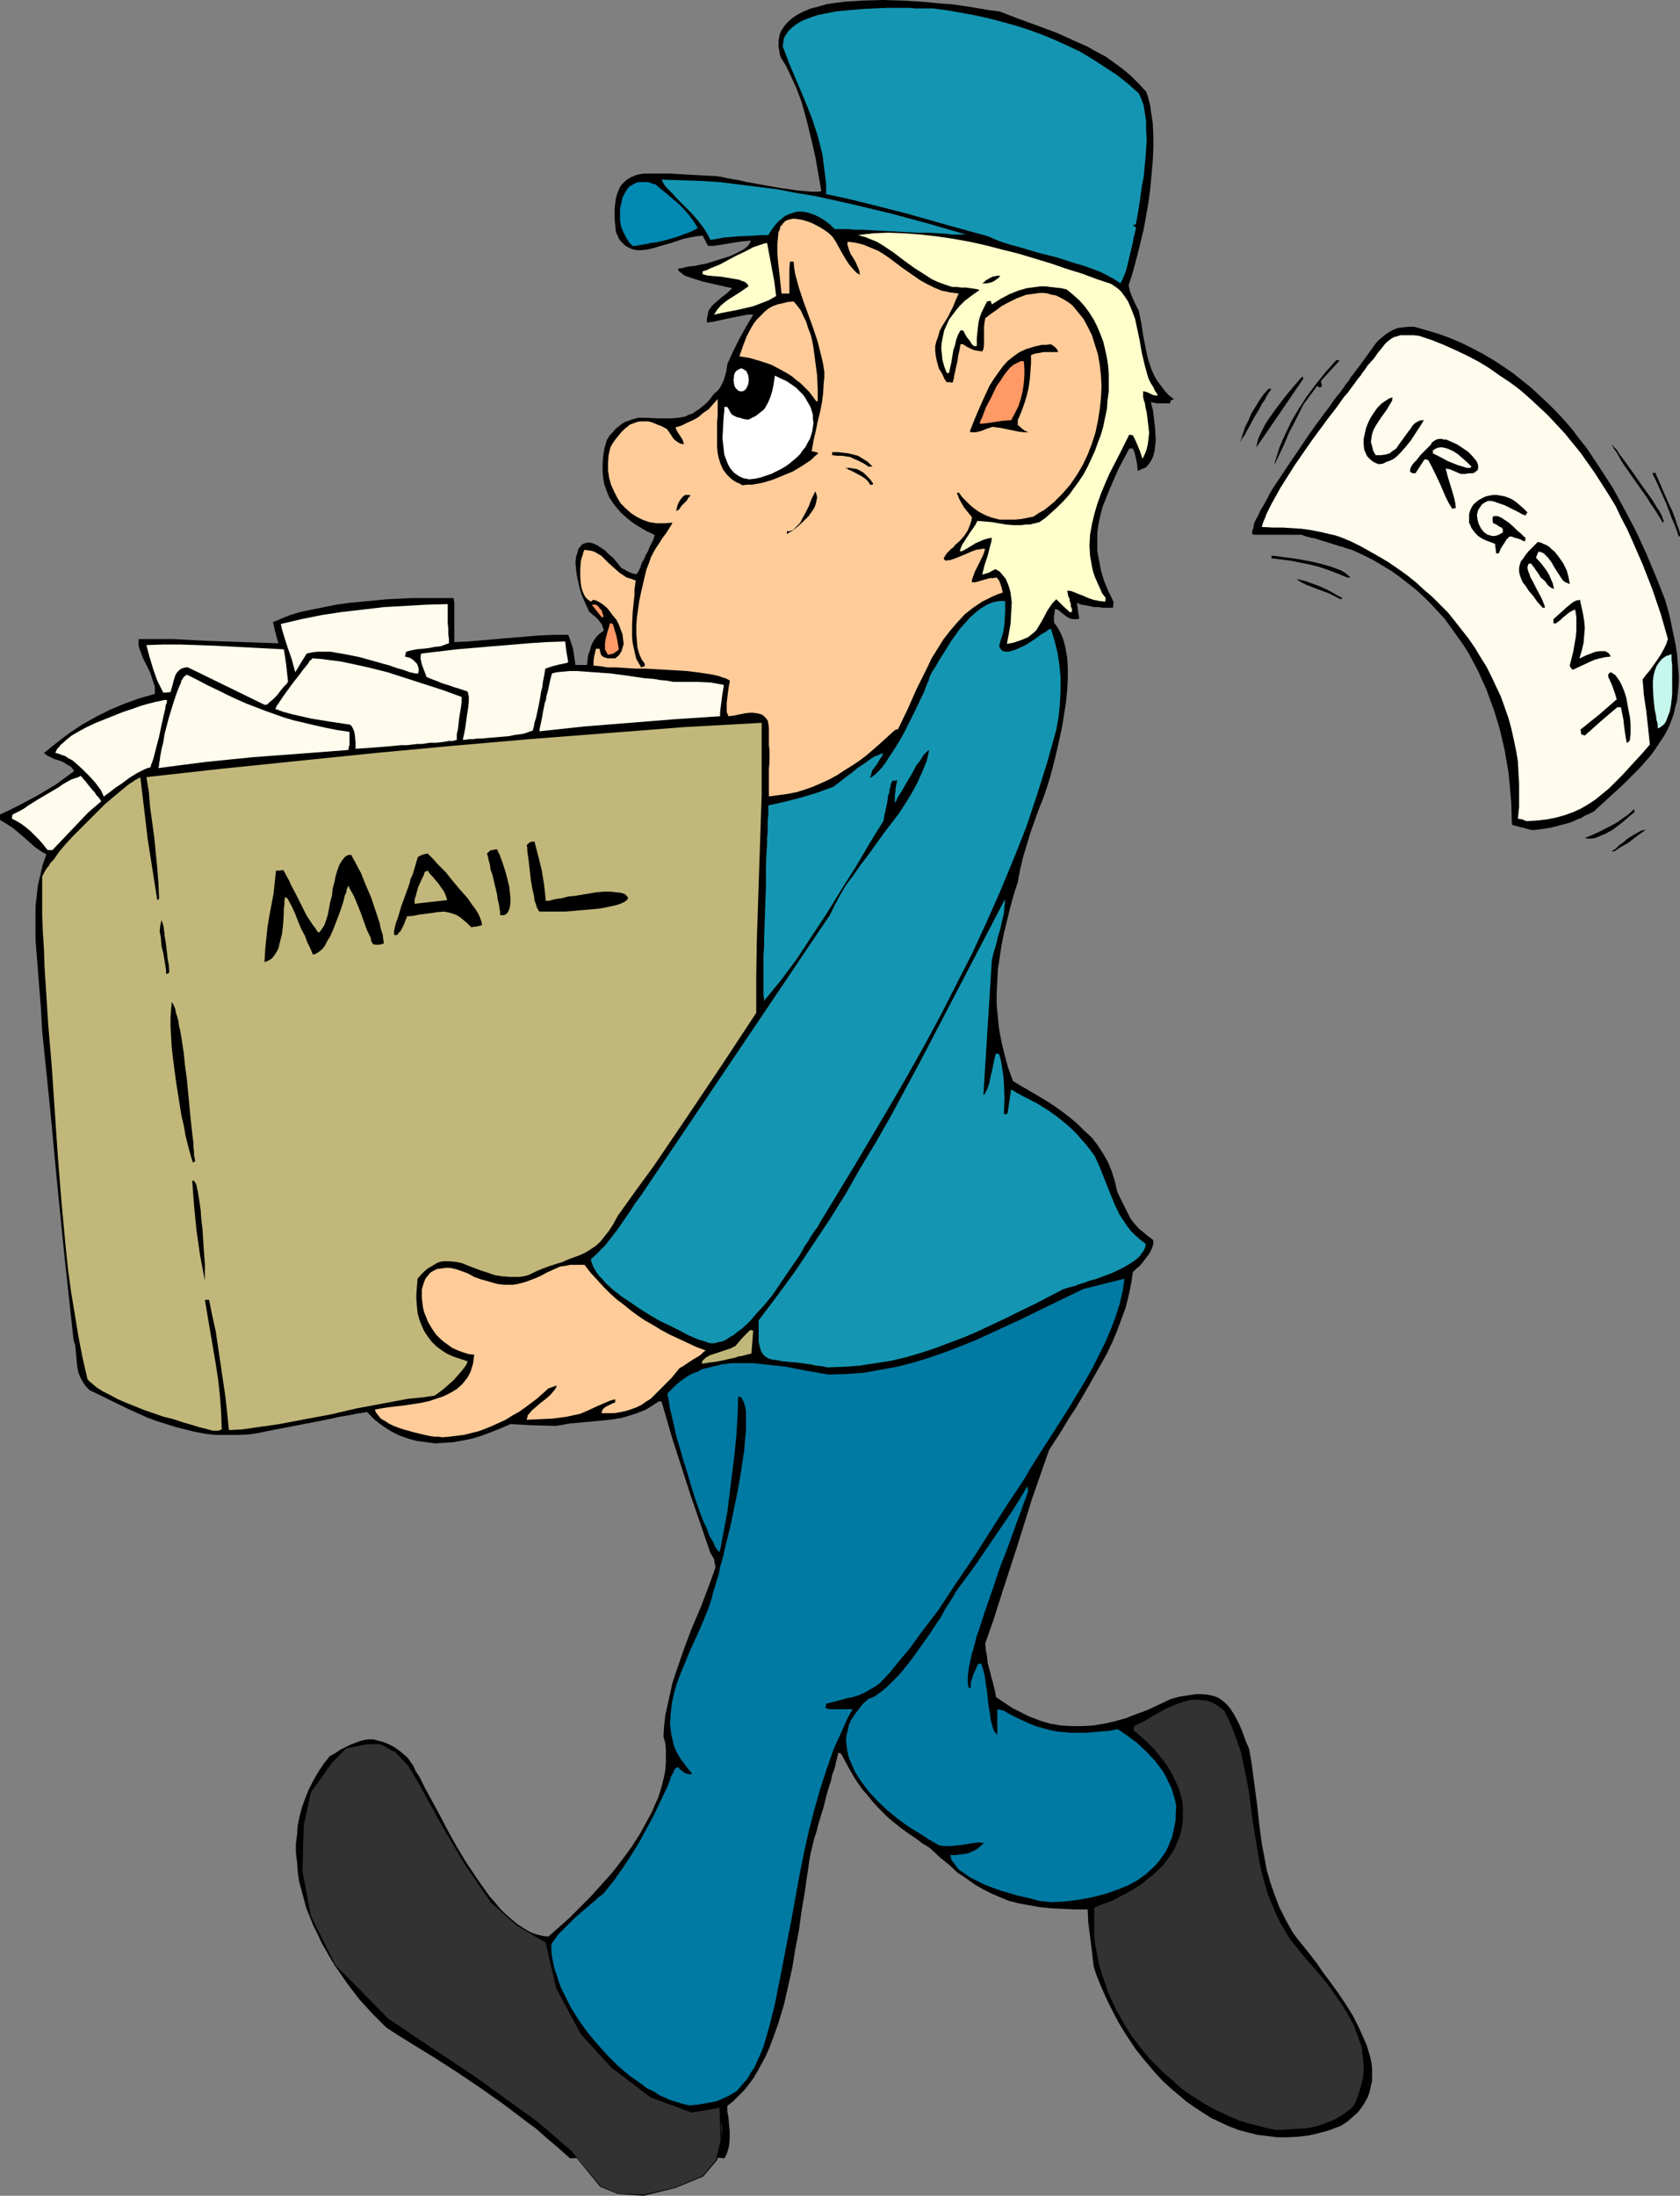 <?xml version="1.0" encoding="UTF-8" standalone="no"?>
<svg
   version="1.0"
   width="119.204mm"
   height="155.711mm"
   id="svg66"
   sodipodi:docname="Postal Carrier 6.wmf"
   xmlns:inkscape="http://www.inkscape.org/namespaces/inkscape"
   xmlns:sodipodi="http://sodipodi.sourceforge.net/DTD/sodipodi-0.dtd"
   xmlns="http://www.w3.org/2000/svg"
   xmlns:svg="http://www.w3.org/2000/svg">
  <rect width="100%" height="100%" fill="#808080" stroke="none"/>
  <sodipodi:namedview
     id="namedview66"
     pagecolor="#ffffff"
     bordercolor="#000000"
     borderopacity="0.25"
     inkscape:showpageshadow="2"
     inkscape:pageopacity="0.0"
     inkscape:pagecheckerboard="0"
     inkscape:deskcolor="#d1d1d1"
     inkscape:document-units="mm" />
  <defs
     id="defs1">
    <pattern
       id="WMFhbasepattern"
       patternUnits="userSpaceOnUse"
       width="6"
       height="6"
       x="0"
       y="0" />
  </defs>
  <path
     style="fill:#000000;fill-opacity:1;fill-rule:evenodd;stroke:none"
     d="m 152.872,578.496 -3.07,-2.747 -3.07,-2.585 -2.909,-2.585 -3.07,-2.262 -5.979,-4.525 -5.979,-4.201 -5.979,-4.04 -6.302,-4.04 -6.302,-3.878 -3.394,-2.101 -3.232,-2.101 -3.555,-3.555 -3.555,-3.878 -3.232,-4.201 -2.909,-4.201 -1.454,-2.262 -1.293,-2.262 -1.293,-2.262 -1.131,-2.424 -1.131,-2.262 -0.97,-2.424 -0.97,-2.424 -0.646,-2.424 -0.646,-2.424 -0.646,-2.424 -0.323,-2.424 -0.162,-2.424 -0.323,-2.585 v -2.424 l 0.323,-2.424 0.162,-2.424 0.485,-2.424 0.646,-2.424 0.808,-2.262 0.97,-2.424 1.131,-2.262 1.293,-2.262 1.454,-2.262 1.778,-2.262 1.454,-0.808 1.454,-0.97 1.293,-0.646 1.293,-0.646 1.293,-0.485 1.293,-0.485 1.131,-0.323 1.293,-0.162 h 1.293 l 1.131,0.323 1.293,0.323 1.293,0.485 1.293,0.646 1.293,0.808 1.454,1.131 1.454,1.293 0.646,0.97 0.808,1.131 0.646,1.454 0.97,1.454 0.808,1.616 0.808,1.616 0.97,1.778 0.97,1.778 2.101,3.878 2.101,4.04 2.262,4.04 2.424,4.04 2.586,3.878 2.586,3.717 1.293,1.778 1.454,1.616 1.293,1.616 1.454,1.454 1.293,1.293 1.454,1.131 1.454,0.97 1.454,0.97 1.454,0.646 1.454,0.485 1.454,0.323 1.454,0.162 2.586,-2.262 2.909,-2.585 2.747,-2.747 3.07,-3.07 2.909,-3.232 2.909,-3.232 2.747,-3.555 2.586,-3.555 2.262,-3.555 2.101,-3.878 0.97,-1.778 0.808,-1.939 0.808,-1.778 0.646,-1.939 0.485,-1.778 0.485,-1.939 0.323,-1.778 0.162,-1.939 v -1.778 -1.778 l -0.162,-1.778 -0.485,-1.778 0.162,-2.747 0.323,-2.909 0.646,-2.909 0.646,-2.909 0.646,-2.909 0.97,-2.909 1.939,-5.656 2.101,-5.656 2.424,-5.656 2.101,-5.494 1.939,-5.333 v -0.808 l -0.162,-0.485 -0.162,-1.131 -0.485,-0.808 -0.485,-0.808 -3.555,-10.342 -1.778,-5.171 -1.616,-5.009 -3.232,-10.019 -1.454,-5.009 -1.454,-5.009 -0.646,-0.162 -1.778,1.131 -1.778,1.131 -1.616,0.646 -1.778,0.646 -1.616,0.485 -1.616,0.485 -3.232,0.485 -3.394,0.323 -1.778,0.162 -1.778,0.162 -3.555,0.323 -1.778,0.323 -1.939,0.323 -6.302,-0.162 -5.979,-0.323 -2.586,1.131 -2.424,0.97 -2.586,0.97 -2.586,0.808 -2.424,0.485 -2.586,0.485 -2.424,0.162 -2.586,0.162 -2.424,-0.323 -2.424,-0.323 -2.424,-0.646 -2.262,-0.808 -2.262,-1.131 -2.262,-1.454 -2.101,-1.616 -2.101,-2.101 h -0.323 l -0.323,0.162 h -0.485 l -0.485,0.162 h -0.646 l -1.454,0.323 -1.778,0.323 -1.939,0.323 -2.101,0.485 -2.424,0.485 -5.01,0.97 -5.01,0.97 -2.586,0.485 -2.424,0.485 -2.262,0.485 -2.262,0.323 -3.07,0.162 h -3.07 -2.909 l -2.747,-0.323 -2.747,-0.485 -2.586,-0.646 -2.586,-0.646 -2.586,-0.808 -2.586,-0.808 -2.586,-0.97 -5.01,-2.262 -5.01,-2.424 -2.586,-1.293 -2.747,-1.293 -0.808,-0.808 -0.646,-0.808 -0.485,-0.808 -0.485,-0.808 -0.646,-1.616 -0.323,-1.778 -0.162,-1.778 -0.162,-1.778 -0.162,-1.778 -0.485,-1.616 -1.131,-10.503 -1.131,-10.342 -2.101,-20.845 -1.939,-20.522 -2.101,-20.522 -0.323,-5.979 -0.485,-6.14 -0.485,-6.14 -0.485,-6.14 v -3.07 -2.909 -3.07 l 0.323,-2.747 0.323,-2.909 0.646,-2.747 0.646,-2.747 0.97,-2.747 -1.454,-0.808 L 9.373,227.036 6.464,224.45 3.394,221.865 1.616,220.733 0,219.764 v -1.454 l 2.747,-1.293 2.586,-1.293 4.848,-2.585 2.424,-1.454 2.424,-1.454 2.424,-1.778 2.424,-1.778 -0.323,-0.485 -0.485,-0.646 -1.131,-0.646 -0.97,-0.646 -1.293,-0.485 -1.131,-0.323 -0.97,-0.485 -0.97,-0.485 -0.808,-0.646 3.394,-2.747 3.394,-2.585 3.394,-2.262 3.717,-2.101 3.878,-1.939 3.878,-1.616 4.04,-1.454 4.04,-1.131 v -1.131 -0.808 l -0.646,-1.939 -0.646,-1.939 -0.97,-1.939 -0.97,-1.939 -0.646,-1.778 -0.323,-0.808 -0.162,-0.808 v -0.808 -0.808 h 9.211 l 9.373,0.485 9.373,0.323 9.534,0.323 -0.808,-2.909 -0.646,-2.747 2.262,-0.97 2.424,-0.97 2.747,-0.808 3.07,-0.646 3.232,-0.646 3.232,-0.646 3.394,-0.485 3.394,-0.323 6.787,-0.646 3.394,-0.162 3.232,-0.162 h 3.07 3.07 2.586 2.586 v 0.323 0.162 l 0.162,0.646 v 0.323 0.485 9.857 l 3.717,-0.162 3.717,-0.323 7.595,-0.646 7.757,-0.646 3.878,-0.162 h 3.878 l 0.323,0.808 0.323,0.97 0.646,1.939 0.323,2.101 0.323,2.262 h 3.07 l 0.162,-1.293 0.162,-1.293 0.485,-1.293 0.323,-1.293 0.646,-1.293 0.808,-1.131 0.808,-0.808 1.131,-0.808 -0.162,-0.646 -0.323,-0.97 -0.485,-0.646 -0.646,-0.808 -0.646,-0.646 -0.646,-0.485 -0.485,-0.485 -0.485,-0.323 -1.131,-2.424 -0.97,-2.262 -0.646,-2.262 -0.485,-2.262 -0.323,-2.101 -0.162,-1.939 0.162,-1.616 0.323,-0.808 0.323,-1.293 0.485,-0.485 0.323,-0.485 0.485,-0.323 0.485,-0.162 0.646,-0.162 h 0.646 l 0.646,0.162 0.808,0.323 0.646,0.323 0.97,0.646 0.97,0.646 0.97,0.97 1.131,0.97 1.131,1.293 1.131,1.454 0.97,0.485 0.808,0.485 1.131,0.485 0.646,0.162 h 0.646 l 0.808,-1.454 0.485,-1.454 0.646,-1.131 0.485,-1.131 0.485,-0.808 0.323,-0.808 0.323,-0.808 0.323,-0.485 0.162,-0.485 0.323,-0.485 0.162,-0.646 0.162,-0.323 v -0.485 l -2.101,-0.97 -1.939,-1.131 -1.778,-1.131 -1.616,-1.293 -1.454,-1.293 -1.131,-1.293 -1.131,-1.454 -0.97,-1.454 -0.646,-1.616 -0.646,-1.778 -0.323,-1.778 -0.162,-1.778 v -1.939 l 0.162,-2.101 0.323,-2.101 0.646,-2.262 0.808,-1.293 0.808,-0.808 0.808,-0.97 0.808,-0.646 0.808,-0.646 0.808,-0.485 0.97,-0.323 0.808,-0.323 1.778,-0.485 h 1.778 l 3.555,0.162 h 1.778 1.778 l 1.939,-0.162 1.778,-0.323 0.97,-0.485 0.97,-0.323 0.97,-0.646 0.97,-0.646 0.97,-0.808 0.97,-0.808 0.97,-1.131 0.97,-1.293 0.808,-0.646 0.808,-0.97 0.485,-0.97 0.485,-0.97 0.646,-2.262 0.323,-2.101 1.616,-3.555 1.616,-3.232 1.778,-3.232 1.939,-3.232 h -1.616 l -1.616,0.323 -3.232,0.646 -3.07,0.646 -1.454,0.323 -1.454,0.162 v -0.97 l 0.162,-0.808 0.162,-0.808 0.162,-0.646 0.808,-1.131 0.808,-0.808 0.97,-0.808 1.131,-0.97 1.293,-0.97 0.646,-0.646 0.646,-0.646 -0.808,-0.162 -0.808,-0.162 -2.101,-0.485 -4.202,-0.97 -2.101,-0.646 -1.939,-0.646 -0.808,-0.323 -0.646,-0.485 -0.646,-0.485 -0.485,-0.485 0.162,-0.323 0.162,-0.162 h 0.808 l 0.97,-0.323 1.131,-0.162 1.454,-0.162 1.454,-0.323 1.616,-0.323 3.07,-0.97 3.07,-0.97 1.454,-0.646 1.293,-0.646 1.131,-0.646 0.808,-0.646 0.646,-0.808 0.323,-0.808 -1.454,0.162 -1.616,0.162 -2.909,0.485 -2.909,0.485 -1.293,0.162 h -1.293 l -1.454,-2.747 -1.616,0.162 -1.778,0.323 -1.616,0.323 -3.394,1.131 -3.394,0.97 -1.616,0.485 -1.454,0.323 -1.454,0.162 h -1.454 l -1.293,-0.323 -0.646,-0.323 -0.646,-0.323 -0.485,-0.323 -0.646,-0.646 -0.485,-0.485 -0.485,-0.646 -0.323,-0.808 -0.485,-0.97 -0.162,-1.778 -0.162,-1.778 v -1.616 -1.293 l 0.162,-1.293 0.162,-1.293 0.323,-1.131 0.323,-0.808 0.323,-0.808 0.485,-0.808 0.646,-0.646 0.485,-0.485 0.646,-0.485 0.808,-0.485 0.808,-0.323 0.808,-0.323 1.778,-0.323 h 2.101 2.424 2.424 l 2.747,0.162 2.909,0.162 3.07,0.162 3.232,0.162 h 0.323 0.323 l 0.485,0.162 h 0.485 l 1.454,0.323 1.616,0.323 1.939,0.323 2.101,0.485 4.525,0.808 4.525,0.808 2.424,0.323 2.101,0.323 1.939,0.162 1.778,0.162 h 2.262 l 0.485,-0.162 -0.808,-4.525 -0.808,-4.686 -1.131,-4.848 -1.131,-4.686 -1.293,-4.686 -0.808,-2.262 -0.808,-2.101 -0.97,-2.101 -0.97,-2.101 -0.97,-1.939 -1.131,-1.778 -0.323,-0.97 -0.162,-1.131 -0.162,-0.808 v -0.97 -0.808 l 0.162,-0.808 0.162,-0.808 0.323,-0.808 0.808,-1.293 0.97,-1.131 1.293,-1.131 1.454,-0.97 1.616,-0.808 1.939,-0.808 1.939,-0.485 2.262,-0.646 2.262,-0.323 2.424,-0.323 2.586,-0.162 2.586,-0.162 L 236.902,0 l 5.333,0.162 5.333,0.323 5.171,0.485 2.424,0.162 2.262,0.323 2.262,0.323 1.939,0.323 1.939,0.323 1.778,0.323 1.454,0.162 1.293,0.162 5.01,1.939 5.333,1.939 5.171,1.939 5.333,2.424 2.586,1.131 2.586,1.454 2.424,1.293 2.262,1.616 2.424,1.778 2.101,1.778 2.101,2.101 1.939,2.101 0.485,1.293 0.323,1.293 0.323,1.293 0.162,1.454 0.485,3.07 0.162,3.232 v 3.393 l -0.162,3.555 -0.323,3.555 -0.323,3.717 -0.485,3.717 -0.646,3.717 -0.646,3.555 -0.808,3.393 -0.808,3.232 -0.808,3.07 -0.808,2.909 -0.808,2.424 0.162,0.808 0.162,0.808 0.646,1.616 0.808,1.778 0.97,1.939 0.323,1.616 0.323,1.616 0.485,3.232 0.646,3.232 0.646,3.07 0.485,1.454 0.485,1.454 0.646,1.454 0.808,1.454 0.97,1.293 0.97,1.293 1.131,1.293 1.454,1.131 -0.323,0.162 h -0.162 l -0.323,0.162 -0.162,0.485 v 0.323 h -3.07 -0.485 l -0.808,-0.162 -0.808,-0.162 0.162,0.808 0.323,1.131 0.162,1.131 0.162,1.293 0.323,2.909 0.162,2.909 -0.162,1.454 -0.162,1.454 -0.323,1.293 -0.485,1.131 -0.646,0.97 -0.808,0.97 -1.131,0.485 -1.131,0.485 -0.162,-1.778 -0.323,-1.616 -0.323,-1.454 -0.485,-1.131 h -0.97 l -1.454,2.747 -1.454,2.747 -1.131,2.585 -1.131,2.585 -0.97,2.424 -0.97,2.424 -0.646,2.424 -0.485,2.262 -0.323,2.424 v 2.424 2.424 l 0.485,2.585 0.485,2.585 0.808,2.747 1.131,2.747 0.808,1.616 0.646,1.454 -0.162,1.454 h -2.747 l -1.131,-0.162 h -1.131 l -2.262,-0.485 -1.131,-0.162 -1.293,-0.485 0.646,4.201 -0.485,0.162 h -0.485 -0.97 l -0.808,-0.323 -0.808,-0.485 -0.808,-0.646 -0.808,-0.646 -0.646,-0.485 -0.646,-0.162 -0.162,0.808 v 0.485 l -0.162,0.485 v 0.323 0.808 0.323 l 0.162,0.646 0.646,0.808 0.646,1.131 0.485,0.97 0.485,1.131 0.323,1.131 0.323,1.293 0.485,2.747 0.162,2.747 v 3.07 l -0.162,2.909 -0.323,3.232 -0.485,3.07 -0.485,3.07 -0.646,3.07 -0.646,2.909 -0.646,2.747 -0.646,2.585 -0.646,2.424 -0.646,2.101 -1.131,3.393 -1.293,3.232 -2.262,6.302 -0.97,3.232 -0.97,3.232 -0.808,3.393 -0.646,3.393 -1.131,3.555 -0.97,3.555 -0.808,3.393 -0.808,3.232 -0.646,3.232 -0.485,3.232 -0.485,3.232 -0.162,3.232 -0.162,3.07 v 3.232 l 0.323,3.232 0.323,3.232 0.646,3.393 0.808,3.393 0.97,3.555 1.293,3.555 2.101,1.293 2.262,1.293 4.363,2.585 2.262,1.454 2.262,1.616 2.101,1.616 1.939,1.616 1.939,1.939 1.939,1.778 1.616,2.101 1.454,2.262 1.293,2.262 0.97,2.424 0.808,2.585 0.646,2.747 0.485,1.131 0.485,0.97 0.97,1.939 0.808,1.616 0.808,1.616 0.97,1.293 1.293,1.454 0.808,0.646 0.97,0.808 0.808,0.646 1.131,0.808 0.162,0.485 v 0.646 l -0.323,1.131 -0.646,1.293 -0.808,1.131 -0.97,1.293 -0.97,1.131 -0.97,0.808 -0.808,0.808 -0.485,3.232 -0.646,3.07 -0.808,3.232 -1.131,3.07 -1.131,3.07 -1.293,3.07 -1.454,3.07 -1.616,2.909 -3.394,5.979 -3.394,5.817 -1.939,2.909 -1.616,2.747 -3.555,5.494 -2.262,6.464 -2.262,6.464 -4.04,12.927 -4.202,12.927 -2.101,6.625 -2.262,6.464 0.162,1.778 0.323,1.616 0.162,1.778 0.485,1.778 0.485,1.939 0.485,1.778 0.485,1.939 0.323,1.778 1.454,0.97 1.454,0.97 1.454,0.97 1.616,0.808 2.909,1.454 2.909,1.131 2.747,0.808 2.909,0.485 2.909,0.162 h 2.747 l 2.909,-0.162 2.909,-0.485 2.909,-0.646 2.909,-0.808 2.909,-1.131 3.07,-1.131 3.07,-1.454 3.07,-1.454 2.424,-0.646 2.262,-0.323 1.939,-0.323 h 1.778 l 1.616,0.162 1.454,0.323 1.293,0.485 1.131,0.808 0.97,0.808 0.97,1.131 0.97,1.454 0.808,1.454 0.808,1.616 0.808,1.939 0.808,2.262 0.97,2.262 0.646,3.717 0.485,3.717 0.97,7.272 0.808,7.11 0.485,3.555 0.646,3.393 0.646,3.555 0.97,3.393 1.131,3.232 1.293,3.393 1.616,3.232 1.778,3.232 1.131,1.616 1.293,1.616 1.293,1.616 1.293,1.616 1.616,2.101 1.778,2.585 1.939,2.585 2.101,2.909 1.939,2.909 1.939,3.07 1.616,3.232 1.454,3.232 0.646,1.454 0.485,1.616 0.485,1.616 0.323,1.616 0.162,1.616 v 1.454 1.616 l -0.323,1.454 -0.323,1.454 -0.485,1.454 -0.808,1.454 -0.808,1.293 -1.131,1.454 -1.293,1.131 -1.454,1.293 -1.778,1.131 -2.909,1.131 -2.909,0.808 -2.747,0.646 -2.747,0.323 -2.909,0.162 h -2.747 l -2.586,-0.323 -2.747,-0.323 -2.586,-0.646 -2.424,-0.646 -2.586,-0.97 -2.424,-1.131 -2.424,-1.131 -2.262,-1.454 -2.262,-1.454 -2.262,-1.616 -2.101,-1.778 -2.101,-1.778 -2.101,-1.939 -1.939,-2.101 -1.778,-2.101 -1.778,-2.101 -1.778,-2.262 -1.616,-2.424 -1.454,-2.262 -1.454,-2.424 -1.293,-2.424 -1.293,-2.585 -1.131,-2.424 -1.131,-2.585 -0.97,-2.424 -0.808,-2.424 -0.485,-4.201 -0.485,-3.878 -0.485,-3.717 -0.162,-3.555 h -3.555 l -3.394,-0.162 -3.232,-0.162 -2.909,-0.323 -2.747,-0.485 -2.586,-0.485 -2.586,-0.646 -2.424,-0.97 -2.262,-0.97 -2.262,-1.131 -2.262,-1.293 -2.262,-1.616 -2.424,-1.616 -2.262,-2.101 -2.586,-2.101 -2.586,-2.424 -2.101,-1.293 -1.939,-1.454 -1.939,-1.293 -1.778,-1.293 -3.394,-2.747 -1.454,-1.454 -1.454,-1.454 -1.293,-1.454 -1.293,-1.616 -1.293,-1.454 -1.293,-1.778 -1.131,-1.778 -1.131,-1.939 -1.131,-2.101 -1.131,-2.101 -0.808,-0.323 -0.162,0.808 -0.162,0.808 -0.162,0.485 -0.162,0.646 -0.162,0.97 -0.323,0.97 -0.485,1.293 -0.323,1.616 -0.323,0.97 -0.323,0.97 -0.323,1.131 -0.323,1.131 -0.323,1.293 -0.323,1.454 -0.485,1.454 -0.485,1.616 -0.485,1.616 -0.485,1.939 -0.646,1.939 -0.485,2.101 -0.485,1.939 -0.323,1.939 -0.646,4.363 -0.646,4.525 -0.808,4.686 -0.646,4.848 -0.97,5.009 -0.808,5.009 -1.131,5.009 -1.131,5.009 -1.454,4.848 -1.616,4.525 -0.808,2.101 -0.97,2.262 -2.101,3.878 -1.131,1.939 -1.293,1.778 -1.293,1.616 -1.454,1.454 -1.454,1.454 -1.616,1.293 v 1.454 l 0.323,1.778 0.323,3.717 v 1.778 l -0.162,1.939 -0.485,1.778 -0.323,0.808 -0.485,0.808 -1.293,-0.162 h -1.131 l 0.808,-1.616 0.485,-1.616 0.323,-1.454 0.162,-1.616 v -1.616 l -0.162,-1.454 -0.646,-3.07 h -0.485 -0.808 -0.646 l -0.97,0.162 h -1.131 l -1.131,0.162 h -1.454 -1.616 l -1.778,-0.323 -1.778,-0.485 -1.778,-0.646 -1.778,-0.646 -1.616,-0.808 -1.778,-0.97 -1.616,-0.97 -1.616,-1.131 -1.616,-1.131 -1.616,-1.293 -3.232,-2.747 -2.909,-3.07 -2.586,-3.232 -2.586,-3.232 -2.424,-3.555 -2.101,-3.555 -1.778,-3.717 -1.454,-3.555 -1.293,-3.555 -0.485,-1.778 -0.323,-1.778 -0.485,-1.778 -0.162,-1.616 -1.939,-1.131 -1.778,-1.131 -1.778,-1.131 -1.616,-1.131 -3.07,-2.424 -2.586,-2.424 -2.424,-2.424 -2.101,-2.585 -1.939,-2.585 -1.778,-2.585 -1.778,-2.747 -1.616,-2.747 -1.616,-2.909 -1.454,-3.07 -1.778,-3.07 -0.808,-1.616 -0.808,-1.616 -1.778,-3.393 -2.101,-3.555 -0.97,-1.293 -0.808,-1.131 -0.97,-0.97 -0.808,-0.97 -0.97,-0.808 -0.808,-0.808 -0.97,-0.646 -0.808,-0.485 -0.97,-0.485 -0.808,-0.323 -0.808,-0.323 -0.97,-0.162 h -1.616 l -1.616,0.162 -1.616,0.646 -1.778,0.808 -1.454,0.97 -1.616,1.293 -1.616,1.616 -1.616,1.616 -1.616,1.939 -1.454,1.939 -0.646,2.747 -0.646,2.909 -0.485,2.747 -0.323,2.909 -0.323,2.909 -0.162,2.909 -0.162,2.909 -0.162,3.07 0.646,3.555 0.808,3.393 0.97,3.232 1.131,3.232 1.454,2.909 1.454,3.07 1.778,2.747 1.778,2.747 1.939,2.585 2.262,2.585 2.262,2.424 2.424,2.424 2.586,2.262 2.586,2.262 2.747,2.262 2.909,2.101 4.525,2.585 4.202,2.585 4.202,2.585 4.04,2.585 4.04,2.747 4.04,2.909 4.04,3.07 4.202,3.393 1.778,1.454 1.454,1.293 1.293,1.293 1.131,0.97 0.97,0.808 0.808,0.808 0.646,0.646 0.646,0.485 0.485,0.323 0.485,0.485 0.646,0.485 1.293,0.97 z"
     id="path1" />
  <path
     style="fill:#323232;fill-opacity:1;fill-rule:evenodd;stroke:none"
     d="m 342.426,570.901 -2.586,-0.485 -2.424,-0.646 -2.586,-0.646 -2.586,-0.808 -2.262,-0.97 -2.424,-1.131 -2.424,-1.131 -2.262,-1.293 -2.262,-1.454 -2.262,-1.454 -2.101,-1.616 -1.939,-1.778 -2.101,-1.778 -1.778,-1.778 -1.939,-1.939 -1.778,-2.101 -1.616,-2.101 -1.616,-2.101 -1.454,-2.262 -1.293,-2.262 -1.293,-2.262 -1.131,-2.424 -1.131,-2.424 -0.808,-2.424 -0.808,-2.424 -0.808,-2.585 -0.485,-2.424 -0.485,-2.585 -0.323,-2.585 v -2.585 -2.585 -2.585 l 2.424,-0.97 2.262,-0.808 2.101,-1.131 1.939,-0.97 1.939,-1.131 1.778,-1.131 1.616,-1.293 1.616,-1.293 1.454,-1.293 1.293,-1.293 1.131,-1.454 0.97,-1.454 0.97,-1.454 0.646,-1.616 0.646,-1.454 0.485,-1.616 0.323,-1.616 0.162,-1.616 v -1.616 -1.778 l -0.162,-1.616 -0.485,-1.778 -0.485,-1.616 -0.808,-1.778 -0.808,-1.778 -0.97,-1.616 -1.131,-1.778 -1.454,-1.778 -1.454,-1.778 -1.616,-1.616 -1.939,-1.778 -1.939,-1.616 0.162,-1.131 1.293,-0.646 1.454,-0.646 1.293,-0.808 1.616,-0.97 2.909,-1.616 1.616,-0.646 1.454,-0.646 1.616,-0.485 1.454,-0.485 1.616,-0.162 1.616,0.162 1.616,0.162 1.454,0.485 1.616,0.97 1.454,1.131 0.97,1.778 0.808,1.778 1.454,3.717 1.293,3.717 0.808,3.717 0.808,3.878 0.646,3.717 0.97,7.595 0.646,3.878 0.646,3.878 0.646,3.878 0.97,3.878 1.131,3.878 1.616,3.878 0.808,1.939 0.97,1.939 1.131,1.939 1.131,1.939 1.939,2.424 1.939,2.424 2.101,2.424 2.262,2.585 2.101,2.585 1.939,2.747 1.939,2.747 1.778,2.909 1.454,2.747 1.131,3.07 0.485,1.454 0.485,1.454 0.162,1.616 0.162,1.454 0.162,1.616 v 1.454 l -0.162,1.616 -0.323,1.616 -0.485,1.616 -0.485,1.616 -0.646,1.778 -0.97,1.616 -1.293,0.97 -1.131,0.808 -1.293,0.808 -1.131,0.646 -2.424,0.97 -2.424,0.808 -2.424,0.485 -2.586,0.162 -2.586,0.162 z"
     id="path2" />
  <path
     style="fill:#007aa3;fill-opacity:1;fill-rule:evenodd;stroke:none"
     d="m 184.868,564.276 -1.616,-0.323 -1.454,-0.485 -1.778,-0.485 -1.454,-0.646 -1.778,-0.808 -1.454,-0.97 -1.778,-0.808 -1.454,-1.131 -3.232,-2.262 -3.07,-2.585 -2.909,-2.909 -2.747,-3.07 -2.586,-3.07 -2.424,-3.393 -2.101,-3.393 -1.778,-3.555 -0.808,-1.616 -0.646,-1.778 -0.485,-1.616 -0.646,-1.778 -0.323,-1.616 -0.323,-1.616 -0.162,-1.616 v -1.616 l 0.485,-0.808 0.646,-0.808 0.646,-0.97 0.808,-0.808 1.939,-1.939 1.939,-1.939 2.262,-1.939 2.101,-1.778 0.97,-0.808 0.808,-0.808 0.97,-0.646 0.646,-0.646 2.586,-3.232 2.262,-3.232 2.262,-3.393 2.101,-3.393 1.939,-3.555 1.939,-3.555 3.394,-7.11 0.485,-0.97 0.323,-0.97 0.323,-0.808 0.162,-0.646 0.323,-0.646 0.323,-0.485 0.323,-0.808 0.323,-0.485 0.323,-0.162 0.323,-0.162 0.162,0.162 0.485,0.485 0.808,0.646 0.485,0.323 0.485,0.162 0.646,0.162 0.808,-0.162 -1.131,-1.293 -0.97,-1.293 -0.97,-1.293 -0.808,-1.293 -0.646,-1.293 -0.485,-1.293 -0.323,-1.454 -0.323,-1.293 -0.162,-1.454 -0.162,-1.293 0.162,-2.747 0.323,-2.909 0.646,-2.909 0.808,-2.747 1.131,-2.909 2.424,-5.817 2.586,-5.656 1.131,-2.747 1.131,-2.747 0.323,-1.131 0.485,-1.293 0.323,-1.454 0.485,-1.616 0.485,-1.616 0.646,-1.939 0.323,-1.939 0.646,-2.101 0.97,-4.201 1.131,-4.525 1.939,-9.372 0.808,-4.525 0.646,-4.363 0.323,-2.101 0.162,-1.939 0.162,-1.939 0.162,-1.778 v -1.778 -1.454 -1.454 l -0.162,-1.131 -0.323,-1.131 -0.323,-0.808 -0.323,-0.646 -0.646,-0.485 -0.323,0.162 -0.162,5.171 -0.323,5.171 -0.485,5.009 -0.646,5.171 -0.646,5.171 -0.646,5.171 -0.97,5.171 -0.97,5.171 -0.323,0.323 -0.485,-0.646 -0.485,-0.646 -0.323,-0.808 -0.485,-0.97 -0.646,-0.97 -0.485,-1.293 -0.485,-1.293 -0.646,-1.293 -1.131,-2.909 -1.131,-3.232 -1.131,-3.555 -0.97,-3.393 -1.131,-3.555 -0.97,-3.393 -0.97,-3.232 -0.646,-3.07 -0.323,-1.293 -0.323,-1.454 -0.323,-1.131 -0.162,-1.131 -0.162,-1.131 -0.162,-0.808 -0.162,-0.646 v -0.646 l 1.131,-1.131 0.97,-0.97 1.131,-0.97 1.131,-0.808 1.131,-0.808 1.293,-0.646 1.293,-0.485 1.131,-0.646 2.747,-0.646 2.586,-0.646 2.747,-0.323 h 2.909 2.747 l 2.909,0.323 2.909,0.323 2.909,0.323 5.818,1.131 2.909,0.485 2.747,0.485 4.848,-0.162 4.525,-0.323 4.525,-0.808 4.525,-0.808 4.363,-1.131 4.202,-1.293 4.202,-1.454 4.202,-1.616 4.04,-1.616 4.202,-1.939 8.08,-3.717 8.241,-4.04 8.403,-4.04 10.989,-2.747 -0.485,3.393 -0.808,3.393 -1.131,3.555 -1.293,3.393 -1.454,3.393 -1.778,3.555 -1.778,3.555 -1.939,3.393 -4.202,6.948 -4.202,6.625 -2.101,3.232 -1.939,3.07 -1.939,3.07 -1.778,3.07 -2.262,3.393 -2.262,3.393 -4.525,7.11 -4.525,7.11 -4.848,7.11 -4.686,7.11 -5.171,6.787 -2.424,3.393 -2.747,3.232 -2.586,3.232 -2.747,2.909 -1.131,0.808 -1.939,1.131 -0.808,0.485 -1.778,0.808 -1.616,0.485 -1.616,0.323 -1.778,0.485 -1.778,0.485 -1.939,0.485 -0.162,1.131 0.485,0.162 0.646,0.162 h 1.131 0.97 2.262 1.778 l -1.454,2.585 -1.131,2.585 -2.424,5.332 -1.939,5.494 -1.778,5.494 -1.616,5.656 -1.454,5.656 -1.293,5.817 -1.131,5.656 -2.101,11.635 -2.262,11.635 -1.131,5.817 -1.131,5.656 -1.454,5.817 -1.616,5.656 -0.808,1.939 -0.808,1.778 -0.808,1.778 -0.97,1.454 -0.808,1.454 -0.97,1.131 -0.97,1.131 -0.97,1.131 -1.293,0.808 -1.131,0.646 -1.454,0.646 -1.454,0.646 -1.454,0.323 -1.939,0.323 -1.939,0.323 z"
     id="path3" />
  <path
     style="fill:#007aa3;fill-opacity:1;fill-rule:evenodd;stroke:none"
     d="m 281.988,509.82 -1.454,-0.162 -1.778,-0.162 -1.778,-0.485 -1.939,-0.485 -2.262,-0.485 -2.101,-0.646 -2.262,-0.646 -2.262,-0.808 -2.101,-0.808 -1.939,-0.97 -1.939,-0.97 -1.616,-1.131 -1.454,-0.97 -0.97,-1.293 -0.485,-0.646 -0.485,-0.646 -0.162,-0.646 -0.162,-0.646 h 1.293 l 1.293,-0.162 1.131,-0.162 1.131,-0.162 0.97,-0.485 1.131,-0.485 0.97,-0.808 1.131,-0.97 -1.454,-0.162 -1.454,0.162 -2.909,0.485 -3.07,0.323 h -1.454 l -1.616,-0.162 -2.586,-1.454 -2.747,-1.778 -2.909,-1.778 -2.909,-2.101 -2.747,-2.262 -2.586,-2.424 -2.424,-2.585 -0.97,-1.293 -0.97,-1.293 -0.97,-1.454 -0.808,-1.293 -0.646,-1.454 -0.646,-1.454 -0.485,-1.293 -0.323,-1.454 -0.162,-1.454 -0.162,-1.454 0.162,-1.454 0.323,-1.293 0.323,-1.454 0.646,-1.293 0.97,-1.454 0.97,-1.293 1.131,-1.454 1.454,-1.293 0.808,-0.323 0.808,-0.323 1.616,-1.131 1.616,-1.293 1.616,-1.616 1.778,-1.778 1.616,-1.939 1.778,-2.262 1.616,-2.262 3.232,-4.525 1.454,-2.262 1.454,-2.101 1.131,-2.101 1.131,-1.778 1.131,-1.778 0.808,-1.454 5.01,-6.787 2.424,-3.555 2.424,-3.555 4.848,-7.11 2.262,-3.555 2.101,-3.555 0.162,1.293 -0.323,1.131 -0.485,1.293 -0.485,1.293 -0.485,1.454 -0.646,1.616 -0.646,1.778 -0.646,1.778 -0.646,1.778 -1.454,4.04 -1.616,4.04 -1.454,4.363 -1.454,4.201 -1.454,4.201 -1.293,4.04 -0.646,1.778 -0.485,1.939 -0.485,1.778 -0.485,1.616 -0.323,1.616 -0.323,1.454 -0.162,1.293 -0.162,1.131 v 1.131 0.808 l 0.162,0.808 0.162,0.485 0.485,-0.162 v -1.131 l 0.162,-0.808 0.323,-0.808 0.162,-0.646 0.646,-1.454 0.646,-1.454 0.808,-0.162 0.323,0.808 0.323,1.131 0.323,1.293 0.162,1.293 0.485,3.07 0.323,3.232 0.485,2.909 0.162,1.454 0.323,1.131 0.323,1.131 0.323,0.808 0.485,0.485 0.323,0.323 v -6.787 l 1.616,0.323 1.939,1.131 1.939,0.97 1.778,0.808 1.778,0.808 1.778,0.646 1.778,0.485 1.778,0.485 1.778,0.323 1.778,0.162 1.778,0.162 h 1.939 1.939 l 1.939,-0.162 2.101,-0.162 2.262,-0.162 2.424,-0.485 2.586,1.778 2.586,1.939 2.424,2.262 2.424,2.585 0.97,1.293 0.97,1.293 0.97,1.616 0.646,1.454 0.808,1.616 0.485,1.616 0.485,1.616 0.323,1.778 -0.162,1.778 v 1.616 l -0.323,1.778 -0.323,1.454 -0.323,1.454 -1.131,2.747 -0.646,1.293 -0.808,1.131 -0.808,1.131 -0.808,0.97 -0.97,0.97 -1.939,1.778 -2.262,1.616 -2.424,1.293 -2.747,1.131 -2.747,0.97 -2.909,0.808 -2.909,0.646 -3.07,0.485 -3.07,0.323 z"
     id="path4" />
  <path
     style="fill:#ffcc99;fill-opacity:1;fill-rule:evenodd;stroke:none"
     d="m 118.613,385.233 -0.97,-0.162 h -1.131 l -1.131,-0.162 -1.454,-0.323 -2.747,-0.646 -2.909,-0.808 -1.454,-0.485 -1.293,-0.485 -1.293,-0.646 -0.97,-0.646 -1.131,-0.646 -0.646,-0.808 -0.646,-0.808 -0.323,-0.808 1.778,-0.323 2.101,-0.323 4.202,-0.485 4.202,-0.646 2.262,-0.485 1.939,-0.646 1.939,-0.646 1.939,-0.97 1.616,-0.97 1.454,-1.293 0.646,-0.808 0.646,-0.808 0.485,-0.808 0.485,-0.97 0.646,-2.101 0.323,-2.424 -1.454,-0.162 -1.616,-0.485 -1.293,-0.485 -1.454,-0.646 -1.131,-0.808 -1.131,-0.808 -1.131,-0.97 -0.97,-0.97 -0.808,-1.131 -0.808,-1.293 -0.646,-1.131 -0.485,-1.293 -0.485,-1.131 -0.323,-1.293 -0.162,-1.293 -0.162,-1.293 v -1.131 -1.131 l 0.323,-1.131 0.323,-0.97 0.323,-0.808 0.646,-0.808 0.646,-0.808 0.808,-0.485 0.97,-0.485 1.131,-0.162 1.131,-0.162 h 1.293 l 1.454,0.323 1.454,0.485 1.778,0.646 1.778,0.97 1.778,0.646 1.778,0.485 1.616,0.485 1.293,0.323 1.454,0.162 h 1.131 1.293 l 1.131,-0.162 1.293,-0.323 1.131,-0.323 1.293,-0.485 1.293,-0.485 1.454,-0.646 1.454,-0.808 1.778,-0.808 1.778,-0.808 1.131,-0.162 0.97,-0.162 0.646,-0.162 h 0.646 2.101 1.131 l 1.616,2.101 1.778,1.939 1.616,1.778 1.778,1.778 1.778,1.616 1.939,1.454 1.778,1.454 1.939,1.454 1.939,1.293 2.262,1.293 2.101,1.293 2.101,1.131 2.424,1.131 2.424,1.131 2.424,1.131 2.586,0.97 -0.646,0.485 -0.646,0.646 -0.97,0.646 -1.131,0.646 -0.97,0.646 -0.97,0.646 -0.97,0.646 -0.646,0.323 -2.262,2.747 -2.262,2.262 -2.262,2.262 -0.97,0.97 -1.293,0.808 -1.131,0.808 -1.293,0.646 -1.293,0.485 -1.454,0.485 -1.454,0.323 -1.778,0.323 h -1.778 -1.778 l 0.162,-0.485 0.162,-0.485 0.485,-0.485 0.485,-0.323 1.293,-0.646 1.131,-0.485 v -0.485 -0.323 l -1.293,0.323 -1.131,0.485 -2.262,0.97 -2.424,1.131 -2.262,0.97 -3.717,0.808 -3.717,0.485 -3.555,0.162 -3.394,0.162 0.162,-0.646 0.162,-0.646 0.485,-0.485 0.485,-0.646 1.131,-0.97 1.293,-1.131 1.293,-0.97 1.293,-1.131 0.97,-1.131 0.485,-0.646 0.323,-0.808 -2.262,0.808 -3.07,2.747 -3.232,2.424 -1.616,1.131 -1.778,0.97 -1.778,1.131 -1.778,0.808 -1.778,0.808 -1.939,0.808 -1.778,0.646 -1.939,0.485 -1.939,0.485 -3.878,0.485 z"
     id="path5" />
  <path
     style="fill:#c1b77a;fill-opacity:1;fill-rule:evenodd;stroke:none"
     d="m 57.044,383.456 -1.778,-0.485 -1.939,-0.485 -2.101,-0.646 -2.262,-0.646 -2.424,-0.808 -2.586,-0.646 -5.171,-1.778 -4.848,-1.939 -2.262,-0.97 -2.101,-1.131 -1.939,-0.97 -1.778,-1.131 -1.293,-1.131 -0.646,-0.485 -0.485,-0.646 -1.293,-5.656 -1.131,-5.817 -0.97,-5.979 -0.97,-5.817 -0.808,-5.979 -0.646,-6.14 -1.131,-12.119 -0.97,-12.119 -0.808,-11.958 -0.808,-11.958 -0.485,-5.817 -0.485,-5.656 -0.646,-10.18 -0.323,-5.009 -0.162,-4.848 -0.323,-5.009 -0.162,-4.848 v -4.848 -4.848 l 0.323,-0.646 0.323,-0.646 0.485,-0.808 0.646,-0.808 0.485,-0.808 0.808,-0.808 1.454,-2.101 1.778,-2.101 1.939,-2.101 4.363,-4.363 2.101,-2.101 2.101,-2.101 2.101,-1.778 1.939,-1.616 0.97,-0.808 0.808,-0.646 0.808,-0.646 0.808,-0.485 0.646,-0.485 0.646,-0.323 0.485,-0.323 h 0.323 l 0.97,8.08 0.97,8.241 1.293,8.241 1.293,8.241 0.485,-0.323 -0.162,-4.04 -0.323,-4.201 -0.808,-8.241 -1.131,-8.241 -0.323,-4.04 -0.646,-3.878 20.361,-2.262 20.523,-2.101 20.523,-2.101 20.846,-1.939 20.523,-1.778 20.846,-1.616 20.685,-1.616 20.685,-1.131 v 9.534 9.695 l -0.323,9.695 -0.323,9.695 -0.646,19.553 -0.162,9.857 v 9.695 l -9.049,13.735 -9.211,13.735 -9.211,13.574 -4.848,6.625 -4.848,6.787 -1.131,2.101 -1.131,1.778 -1.293,1.616 -1.131,1.454 -1.293,1.131 -1.454,0.97 -1.293,0.808 -1.454,0.646 -3.07,1.131 -1.454,0.646 -3.555,1.131 -1.778,0.646 -1.939,0.808 -1.939,0.97 -1.293,0.323 -1.293,0.162 h -1.131 -1.131 l -2.262,-0.162 -1.939,-0.323 -1.939,-0.646 -1.939,-0.646 -3.394,-1.293 -1.616,-0.646 -1.616,-0.323 -1.778,-0.162 h -1.454 l -0.97,0.162 -0.808,0.323 -0.808,0.485 -0.808,0.485 -0.808,0.485 -0.97,0.808 -0.808,0.808 -0.97,1.131 -0.162,1.939 -0.162,1.939 v 1.778 l 0.162,1.939 0.162,1.616 0.485,1.778 0.646,1.616 0.646,1.454 0.97,1.454 0.97,1.293 1.293,1.293 1.293,0.97 1.454,0.97 1.778,0.808 1.939,0.646 1.939,0.646 -0.162,0.485 -0.323,0.646 -0.97,1.293 -1.131,1.293 -1.131,1.293 -1.454,1.293 -1.293,1.131 -1.293,0.97 -0.646,0.485 -0.485,0.323 -3.555,0.485 -3.394,0.323 -6.949,1.293 -6.949,1.293 -6.949,1.616 -6.949,1.293 -6.787,1.293 -6.787,0.97 -3.394,0.485 -3.394,0.162 -0.97,-9.049 -1.293,-8.726 -1.293,-8.726 -0.97,-4.363 -0.808,-4.04 H 54.943 l 1.454,8.564 1.454,8.564 0.646,4.201 0.485,4.363 0.323,4.525 0.162,4.525 -0.485,0.162 -0.323,0.162 h -0.323 z"
     id="path6" />
  <path
     style="fill:#1496b2;fill-opacity:1;fill-rule:evenodd;stroke:none"
     d="m 221.874,366.489 -1.454,-0.323 -1.616,-0.162 -1.454,-0.323 -1.293,-0.162 -1.131,-0.162 -1.131,-0.162 -2.101,-0.162 -1.778,-0.162 -1.616,-0.323 -1.293,-0.162 -0.97,-0.323 -0.808,-0.485 -0.646,-0.646 -0.485,-0.808 -0.323,-1.131 -0.323,-1.293 v -0.646 -3.878 -1.293 l 5.01,-6.625 4.848,-6.625 4.525,-6.787 4.525,-6.787 4.363,-6.948 4.04,-7.11 4.202,-6.948 4.04,-7.11 7.757,-14.382 15.19,-29.086 7.595,-14.543 -0.162,1.939 -0.162,1.939 -0.485,1.939 -0.485,2.262 -0.646,2.101 -0.485,2.101 -0.646,2.101 -0.485,1.939 -2.262,36.196 0.323,-0.162 0.162,-0.323 0.323,-0.646 0.323,-0.646 0.485,-1.454 0.323,-1.778 0.485,-1.939 0.323,-1.778 0.162,-0.646 0.162,-0.646 0.162,-0.646 v -0.323 h 0.97 l 0.485,1.778 0.323,1.939 0.323,2.101 0.162,2.101 0.162,4.04 -0.162,4.201 h 0.485 l 0.485,-0.162 0.97,-6.464 1.616,0.97 1.778,0.97 3.232,1.616 2.909,1.778 2.747,1.939 2.586,2.101 1.293,1.131 1.293,1.293 1.131,1.293 1.293,1.454 1.293,1.616 1.293,1.778 1.293,2.909 1.293,3.232 1.293,3.232 1.293,3.232 1.454,3.07 0.97,1.454 0.97,1.454 0.97,1.293 1.293,1.293 1.293,1.131 1.454,1.131 v 0.485 l -0.162,0.646 -0.323,0.646 -0.323,0.485 -0.808,1.131 -1.131,0.97 -1.454,0.97 -1.616,0.97 -1.616,0.808 -1.778,0.808 -3.878,1.454 -1.778,0.485 -1.778,0.646 -1.616,0.485 -0.646,0.323 -0.808,0.162 -1.131,0.323 -1.131,0.323 -7.757,4.04 -3.717,1.778 -3.878,1.939 -7.595,3.555 -3.717,1.616 -3.878,1.454 -3.878,1.454 -3.878,1.293 -3.878,1.131 -4.04,0.97 -4.202,0.646 -4.202,0.646 -4.202,0.323 z"
     id="path7" />
  <path
     style="fill:#c1b77a;fill-opacity:1;fill-rule:evenodd;stroke:none"
     d="m 188.261,365.519 v -0.485 l 0.162,-0.323 0.485,-0.485 0.323,-0.323 1.131,-0.646 1.454,-0.485 2.909,-0.97 1.454,-0.485 0.485,-0.323 0.485,-0.162 1.939,-2.262 2.101,-2.101 0.808,0.162 -0.485,6.14 -1.293,0.323 -1.131,0.323 -1.131,0.162 -0.808,0.323 -1.616,0.323 -1.293,0.323 -2.586,0.485 -1.454,0.162 -0.97,0.162 z"
     id="path8" />
  <path
     style="fill:#1496b2;fill-opacity:1;fill-rule:evenodd;stroke:none"
     d="m 190.685,360.025 -0.808,-0.162 -0.808,-0.323 -1.131,-0.323 -0.97,-0.323 -2.262,-0.97 -2.424,-1.293 -2.586,-1.293 -2.747,-1.293 -2.747,-1.616 -2.586,-1.616 -2.586,-1.778 -2.424,-1.616 -2.262,-1.778 -1.939,-1.778 -0.808,-0.97 -0.808,-0.808 -0.646,-0.808 -0.485,-0.808 -0.485,-0.808 -0.323,-0.808 -0.323,-0.808 v -0.646 l 0.97,-0.808 0.97,-0.97 1.778,-1.778 1.778,-2.262 1.616,-2.101 3.232,-4.686 1.454,-2.262 1.454,-1.939 25.371,-37.651 25.371,-37.651 1.293,-2.585 1.454,-2.747 1.616,-2.747 1.939,-2.585 1.939,-2.747 2.101,-2.747 4.04,-5.656 4.202,-5.494 1.778,-2.747 1.778,-2.909 1.454,-2.747 1.293,-2.909 1.131,-2.747 0.646,-2.909 -0.485,0.323 -0.323,0.323 -0.646,0.646 -0.485,0.808 -0.646,0.97 -0.808,0.97 -1.293,2.424 -1.454,2.424 -0.646,1.131 -0.646,1.131 -0.646,0.97 -0.485,0.808 -0.323,0.808 -0.323,0.485 v -1.293 -0.97 l 0.162,-0.646 v -0.646 l 0.162,-1.131 0.162,-0.646 0.162,-0.808 -0.646,0.162 h -0.646 l -0.323,0.646 -0.162,0.485 v 0.323 l -0.162,0.485 -0.162,0.485 v 0.646 l -0.323,0.808 -0.162,1.131 -0.162,1.131 -0.323,1.454 -0.323,1.454 -0.323,1.778 -1.939,3.07 -1.778,2.909 -3.717,6.302 -3.878,6.14 -3.878,6.302 -4.04,6.14 -4.04,6.14 -4.202,5.656 -2.262,2.747 -2.262,2.747 v -0.323 -0.323 l -0.162,-0.808 v -0.97 -5.979 -1.778 -2.101 l 0.162,-2.101 v -2.262 l 0.162,-4.525 0.162,-4.686 0.162,-4.848 v -4.686 l 0.162,-4.363 0.162,-1.939 v -1.939 l 0.162,-1.778 v -1.616 -1.454 l 0.162,-1.293 v -0.97 -0.808 -0.485 -0.323 l 4.363,-0.97 4.363,-1.131 4.363,-1.293 4.363,-1.616 0.646,-0.485 0.646,-0.485 1.616,-1.293 1.778,-1.293 1.778,-1.454 1.939,-1.293 1.778,-1.293 0.808,-0.485 0.808,-0.323 0.808,-0.323 0.646,-0.323 -0.162,0.808 -0.485,0.646 -0.485,0.808 -0.485,0.808 -1.131,1.454 -0.323,0.97 -0.323,1.131 0.485,-0.162 0.323,-0.323 0.485,-0.323 0.485,-0.485 0.485,-0.485 0.646,-0.646 1.131,-1.454 1.131,-1.778 1.293,-1.939 1.293,-2.101 1.293,-2.262 2.262,-4.525 1.131,-2.262 0.97,-2.101 0.97,-1.939 0.646,-1.778 0.323,-0.808 0.323,-0.646 0.162,-0.646 0.162,-0.485 0.646,-1.293 0.97,-1.454 0.808,-1.454 1.131,-1.778 2.101,-3.393 2.424,-3.393 1.293,-1.454 1.454,-1.616 1.454,-1.293 1.454,-1.131 1.616,-0.97 1.616,-0.646 1.616,-0.323 h 0.808 0.808 v 2.909 l -0.162,2.909 -0.162,1.454 -0.323,1.616 -0.485,1.454 -0.485,1.616 0.162,0.485 0.162,0.323 0.323,0.323 0.323,0.323 0.808,0.162 h 0.808 l 1.131,-0.323 0.97,-0.323 2.424,-1.131 2.262,-1.454 1.131,-0.808 0.808,-0.646 0.97,-0.485 0.646,-0.485 0.485,-0.323 0.485,-0.162 0.97,3.232 0.808,3.232 0.485,3.232 0.323,3.393 v 3.232 l -0.162,3.393 -0.323,3.555 -0.646,3.717 -2.424,8.726 -2.747,8.726 -2.909,8.726 -3.394,8.564 -3.555,8.564 -3.717,8.403 -3.878,8.403 -4.202,8.241 -4.202,8.241 -4.363,8.08 -4.525,8.08 -4.686,8.08 -9.373,15.836 -9.534,15.674 -0.485,0.97 -0.646,0.808 -0.646,0.97 -0.646,0.97 -0.646,1.131 -0.808,1.131 -1.454,2.585 -1.778,2.585 -1.778,2.585 -3.717,5.494 -2.101,2.585 -2.101,2.262 -1.939,2.262 -2.101,1.939 -1.131,0.808 -0.97,0.808 -1.131,0.646 -0.97,0.646 -0.97,0.485 -0.97,0.162 -1.131,0.323 z"
     id="path9" />
  <path
     style="fill:#000000;fill-opacity:1;fill-rule:evenodd;stroke:none"
     d="m 54.943,343.22 -0.646,-3.393 -0.646,-3.393 -0.485,-3.393 -0.485,-3.393 -0.646,-6.625 -0.485,-6.464 0.323,-0.162 0.162,0.162 0.162,0.162 0.323,0.485 0.162,0.485 0.162,0.808 0.162,0.646 0.162,0.97 0.323,1.939 0.323,2.262 0.162,2.424 0.323,2.585 0.323,5.171 0.162,2.262 0.162,2.101 v 0.97 0.808 z"
     id="path10" />
  <path
     style="fill:#000000;fill-opacity:1;fill-rule:evenodd;stroke:none"
     d="m 51.711,311.548 -0.646,-2.101 -0.646,-2.424 -0.646,-2.585 -0.485,-2.747 -0.646,-2.747 -0.485,-3.07 -0.97,-6.14 -0.808,-6.14 -0.323,-2.909 -0.162,-2.747 -0.162,-2.747 v -2.424 l 0.162,-2.262 0.162,-1.939 0.323,0.485 0.323,0.646 0.323,0.808 0.162,0.97 0.323,0.97 0.323,1.131 0.162,1.293 0.323,1.293 0.485,2.909 0.485,3.232 0.323,3.232 0.485,3.555 0.646,6.787 0.323,3.393 0.323,3.07 0.323,2.747 0.162,1.293 v 1.131 l 0.162,1.131 v 0.97 l 0.162,0.808 0.162,0.808 -0.323,0.162 -0.162,0.162 v 0 z"
     id="path11" />
  <path
     style="fill:#000000;fill-opacity:1;fill-rule:evenodd;stroke:none"
     d="m 44.601,261.131 -0.162,-1.778 -0.323,-1.939 -0.323,-1.939 -0.485,-1.939 -0.162,-2.101 -0.323,-1.778 0.162,-1.616 0.162,-0.808 0.162,-0.646 0.485,1.454 0.162,0.808 v 0.646 l 0.162,0.485 v 0.808 l 0.162,0.808 0.162,0.97 0.162,1.293 0.162,1.293 0.162,1.616 0.323,1.778 0.162,2.101 z"
     id="path12" />
  <path
     style="fill:#000000;fill-opacity:1;fill-rule:evenodd;stroke:none"
     d="m 70.941,257.899 0.162,-3.232 0.323,-3.232 0.323,-3.07 0.485,-2.909 1.131,-5.979 0.323,-3.07 0.323,-3.07 h 0.97 l 0.97,-0.162 0.485,0.808 0.485,0.97 0.646,1.131 0.485,1.131 1.293,2.424 1.293,2.585 1.293,2.585 0.646,1.131 0.646,0.97 0.646,0.97 0.646,0.808 0.485,0.808 0.485,0.485 0.485,-0.485 0.323,-0.485 0.646,-0.97 0.485,-1.293 0.485,-1.616 0.323,-1.616 0.323,-1.778 0.485,-1.778 0.162,-1.778 0.485,-1.778 0.323,-1.616 0.485,-1.616 0.485,-1.293 0.646,-1.131 0.646,-0.808 0.485,-0.485 0.323,-0.162 0.485,-0.162 h 0.646 l 0.485,0.97 0.646,1.131 0.646,1.293 0.808,1.454 1.293,3.232 1.454,3.393 1.131,3.393 1.131,3.393 0.323,1.616 0.485,1.454 0.162,1.293 0.162,1.131 -0.646,0.162 -0.485,0.162 h -0.646 -0.485 l -0.646,-0.162 -0.485,-0.808 -0.162,-0.97 -0.97,-1.939 -0.808,-2.262 -0.808,-2.262 -0.97,-2.424 -0.808,-1.939 -0.485,-0.97 -0.485,-0.808 -0.323,-0.646 -0.323,-0.646 -0.323,0.808 -0.162,0.323 v 0.485 l -0.485,1.131 -0.323,1.454 -0.485,1.454 -0.485,1.454 -1.293,3.393 -0.646,1.616 -0.646,1.454 -0.808,1.293 -0.646,1.293 -0.808,0.97 -0.808,0.646 -0.808,0.485 -0.323,0.162 h -0.485 l -0.646,-1.616 -0.808,-1.616 -0.646,-1.778 -0.97,-1.778 -0.808,-1.939 -0.808,-2.101 -0.97,-2.101 -1.131,-2.101 -0.323,-0.162 -0.323,-0.162 -0.162,0.97 v 0.97 l -0.162,1.131 v 1.293 l -0.162,2.747 -0.323,2.747 -0.323,1.293 -0.323,1.293 -0.323,1.293 -0.485,0.97 -0.646,0.97 -0.646,0.808 -0.808,0.485 z"
     id="path13" />
  <path
     style="fill:#000000;fill-opacity:1;fill-rule:evenodd;stroke:none"
     d="m 105.847,250.628 -0.162,-0.162 v -0.162 -0.323 -0.485 l 0.162,-0.808 0.323,-1.293 0.485,-1.293 0.485,-1.616 0.485,-1.616 0.646,-1.778 1.293,-3.555 0.323,-0.97 0.162,-0.808 0.646,-1.454 0.485,-1.616 0.323,-1.131 0.323,-1.131 0.162,-0.323 v -0.323 l 0.485,-0.323 0.646,-0.323 0.646,-0.162 0.485,-0.162 h 0.485 l 0.646,0.646 0.97,0.97 0.808,0.97 1.131,1.131 1.293,1.293 1.131,1.454 2.424,2.909 2.424,2.747 0.97,1.454 0.97,1.293 0.808,1.293 0.485,1.131 0.323,0.97 0.162,0.808 -0.323,0.162 -0.485,0.162 h -0.323 l -0.323,0.162 h -0.646 l -0.808,0.162 -1.131,-1.131 -0.97,-0.808 -0.97,-0.808 -0.808,-0.485 -0.808,-0.323 -0.97,-0.323 -0.808,-0.162 -0.808,-0.162 -1.939,0.162 -0.97,0.162 -1.131,0.162 -1.293,0.162 -1.293,0.162 -1.616,0.323 -1.778,0.162 v 0 0.323 l -0.323,0.646 -0.323,0.97 -0.485,0.97 -0.485,0.97 -0.646,0.646 -0.162,0.323 -0.323,0.162 h -0.323 z"
     id="path14" />
  <path
     style="fill:#000000;fill-opacity:1;fill-rule:evenodd;stroke:none"
     d="m 134.126,245.295 v -0.323 -0.646 l -0.162,-0.808 -0.162,-1.131 -0.323,-1.293 -0.162,-1.293 -1.293,-5.494 -0.485,-1.293 -0.162,-1.293 -0.323,-1.131 -0.162,-0.808 -0.162,-0.646 -0.162,-0.323 0.323,-0.323 0.323,-0.323 0.485,-0.323 h 0.162 0.323 l 0.485,-0.162 h 0.646 l 0.162,0.162 v 0.323 l 0.485,0.808 0.323,0.97 0.485,1.293 0.485,1.454 0.485,1.616 0.808,3.232 0.162,1.454 0.162,1.616 v 1.454 l -0.162,1.131 -0.323,0.97 -0.162,0.323 -0.323,0.323 -0.323,0.323 -0.485,0.162 h -0.485 z"
     id="path15" />
  <path
     style="fill:#000000;fill-opacity:1;fill-rule:evenodd;stroke:none"
     d="m 144.63,244.326 -0.323,-0.485 -0.323,-0.646 -0.323,-0.97 -0.323,-0.97 -0.162,-1.293 -0.323,-1.293 -0.485,-2.747 -0.323,-2.909 -0.323,-2.747 -0.162,-1.131 -0.162,-1.131 v -0.808 l -0.162,-0.646 0.323,-0.323 0.323,-0.323 0.323,-0.162 0.323,-0.162 h 0.323 0.485 l 0.97,3.717 0.97,3.878 0.646,4.04 0.485,4.363 0.323,-0.162 h 0.323 0.323 l 0.485,-0.162 0.646,-0.162 0.646,-0.162 1.454,-0.162 1.778,-0.485 1.778,-0.162 3.878,-0.646 1.939,-0.323 1.939,-0.162 h 1.778 l 1.616,0.162 1.293,0.162 0.485,0.162 0.485,0.162 0.323,0.323 0.323,0.323 0.162,0.323 v 0.323 l -0.646,0.646 -0.97,0.485 -1.293,0.485 -1.454,0.323 -1.454,0.323 -1.778,0.323 -3.555,0.323 -3.717,0.323 -1.778,0.162 h -1.616 -1.616 -1.454 z"
     id="path16" />
  <path
     style="fill:#c1b77a;fill-opacity:1;fill-rule:evenodd;stroke:none"
     d="m 111.179,242.225 v -1.131 l 0.323,-0.97 0.646,-2.424 0.485,-0.97 0.485,-1.131 0.485,-0.97 0.323,-0.97 0.485,-0.162 0.323,-0.162 0.485,0.808 0.808,0.808 0.646,0.808 0.97,1.131 0.646,0.97 0.808,1.131 0.485,1.131 0.323,1.131 -4.363,0.485 z"
     id="path17" />
  <path
     style="fill:#000000;fill-opacity:1;fill-rule:evenodd;stroke:none"
     d="m 432.113,228.167 1.131,-0.646 0.97,-0.97 1.131,-0.808 1.131,-0.97 1.293,-0.808 1.131,-0.646 1.131,-0.646 1.293,-0.323 -0.323,0.323 -0.485,0.323 -0.485,0.323 -0.646,0.485 -1.293,0.97 -1.454,1.131 -1.454,0.808 -1.293,0.808 -0.485,0.323 -0.485,0.323 h -0.485 z"
     id="path18" />
  <path
     style="fill:#fffced;fill-opacity:1;fill-rule:evenodd;stroke:none"
     d="m 12.766,227.843 -1.131,-1.454 -1.131,-1.293 -1.131,-1.131 -1.131,-1.131 -1.131,-0.97 -1.293,-0.97 -1.293,-0.808 -1.293,-0.646 v -0.646 l 0.162,-0.485 0.97,-0.485 0.97,-0.485 1.131,-0.646 1.131,-0.808 1.293,-0.808 1.293,-0.808 2.747,-1.616 2.747,-1.616 1.131,-0.808 1.131,-0.646 1.131,-0.646 0.97,-0.323 0.97,-0.323 0.646,-0.323 0.485,0.485 0.323,0.485 0.485,0.485 0.485,0.646 0.646,0.808 0.808,0.97 0.485,0.485 0.485,0.808 0.646,0.646 0.646,0.97 -3.555,3.07 -3.232,3.393 -6.302,6.625 z"
     id="path19" />
  <path
     style="fill:#000000;fill-opacity:1;fill-rule:evenodd;stroke:none"
     d="m 425.002,224.612 1.939,-0.808 1.778,-0.808 3.232,-1.616 1.454,-0.808 1.616,-1.131 1.616,-1.131 1.616,-1.454 v 0.323 l 0.162,0.323 -0.646,0.646 -0.646,0.485 -1.454,1.293 -1.616,1.293 -1.778,1.293 -1.778,0.97 -1.939,0.808 -0.808,0.323 -0.97,0.162 h -0.808 z"
     id="path20" />
  <path
     style="fill:#000000;fill-opacity:1;fill-rule:evenodd;stroke:none"
     d="m 411.105,222.511 -0.808,-0.162 -0.646,-0.162 -1.131,-0.323 -0.808,-0.162 -0.485,-0.162 -1.778,-0.485 -0.162,-5.817 -0.485,-5.656 -0.323,-2.909 -0.485,-2.747 -0.485,-2.909 -0.646,-2.747 -0.646,-2.747 -0.808,-2.747 -0.808,-2.585 -0.97,-2.585 -0.97,-2.747 -1.131,-2.424 -1.131,-2.585 -1.293,-2.424 -1.293,-2.424 -1.454,-2.262 -1.616,-2.262 -1.616,-2.262 -1.616,-2.262 -1.778,-1.939 -1.939,-2.101 -1.939,-1.939 -1.939,-1.778 -2.262,-1.778 -2.262,-1.778 -2.262,-1.616 -2.424,-1.454 -2.424,-1.454 -2.586,-1.293 -2.747,-1.293 -0.97,-0.323 -1.131,-0.323 -0.808,-0.323 -0.808,-0.162 -1.454,-0.485 -2.586,-0.808 -1.616,-0.485 -0.97,-0.323 -0.97,-0.162 -1.293,-0.323 -1.293,-0.485 h -10.989 -0.485 -0.485 -0.646 l -0.646,-0.162 v -0.808 l 0.323,-0.808 0.162,-1.131 0.485,-1.131 0.646,-1.131 0.646,-1.454 0.808,-1.293 0.808,-1.454 0.808,-1.616 0.97,-1.616 2.262,-3.393 2.262,-3.393 2.424,-3.555 2.262,-3.393 2.424,-3.393 2.262,-3.07 1.131,-1.454 0.97,-1.454 0.97,-1.293 0.97,-1.131 0.808,-1.131 0.646,-0.97 0.646,-0.808 0.485,-0.646 0.323,-0.646 0.323,-0.323 1.939,-2.585 1.778,-2.424 1.616,-2.262 0.808,-1.131 0.808,-0.97 0.97,-0.808 0.97,-0.808 0.97,-0.646 1.131,-0.646 1.293,-0.485 1.293,-0.162 1.454,-0.162 h 1.616 l 3.394,0.97 3.232,0.97 3.07,1.131 3.07,1.293 2.909,1.454 2.747,1.454 2.747,1.616 2.747,1.778 2.586,1.778 2.424,1.939 2.424,1.939 2.262,2.101 2.262,2.101 2.262,2.262 2.101,2.262 2.101,2.424 1.939,2.585 1.939,2.424 3.555,5.333 3.555,5.494 3.07,5.656 3.07,5.817 2.747,5.979 2.586,6.14 2.424,6.14 0.808,2.747 0.646,2.585 0.485,2.424 0.485,2.262 0.485,2.424 0.323,2.101 0.162,1.939 0.162,2.101 0.162,1.778 v 1.939 l -0.162,1.778 -0.162,1.616 -0.162,1.616 -0.485,1.616 -0.323,1.616 -0.485,1.454 -0.646,1.616 -0.646,1.454 -0.808,1.454 -0.97,1.454 -0.97,1.454 -0.97,1.454 -1.131,1.454 -1.293,1.454 -1.293,1.454 -1.454,1.454 -1.616,1.616 -1.616,1.616 -1.778,1.616 -1.778,1.616 -1.939,1.778 -2.101,1.939 -1.293,0.646 -1.131,0.485 -0.97,0.646 -0.97,0.323 -1.778,0.808 -1.778,0.485 -1.778,0.485 -1.939,0.485 -2.101,0.323 -1.293,0.162 z"
     id="path21" />
  <path
     style="fill:#fffced;fill-opacity:1;fill-rule:evenodd;stroke:none"
     d="m 409.327,220.087 -1.131,-0.485 -1.131,-0.162 0.323,-3.232 v -3.07 -3.07 l -0.162,-2.909 -0.162,-3.07 -0.485,-2.909 -0.646,-3.07 -0.646,-2.909 -0.808,-2.909 -0.97,-2.747 -0.97,-2.747 -1.293,-2.747 -1.293,-2.747 -1.293,-2.585 -1.616,-2.585 -1.454,-2.424 -1.778,-2.585 -1.778,-2.262 -1.778,-2.262 -1.939,-2.424 -2.101,-2.101 -2.101,-2.101 -2.262,-1.939 -2.101,-1.939 -2.424,-1.939 -2.262,-1.616 -2.586,-1.778 -2.424,-1.454 -2.586,-1.454 -2.586,-1.454 -2.586,-1.293 -2.747,-1.131 -1.454,-0.485 -1.454,-0.323 -2.747,-0.646 -2.586,-0.485 -2.262,-0.323 -2.586,-0.162 -2.424,-0.162 h -2.747 l -2.909,-0.162 0.323,-1.131 0.485,-1.131 0.485,-1.293 0.646,-1.293 0.646,-1.293 0.808,-1.454 1.616,-2.909 1.939,-3.07 1.939,-3.07 4.363,-6.302 2.262,-3.07 2.262,-3.07 2.262,-2.909 1.939,-2.747 1.131,-1.293 0.808,-1.131 0.97,-1.293 0.808,-1.131 0.808,-0.97 0.646,-0.97 0.646,-0.808 0.485,-0.808 1.131,-1.293 0.485,-0.485 0.485,-0.646 0.646,-0.97 0.808,-0.97 0.646,-0.808 0.485,-0.646 0.646,-0.646 0.646,-0.485 0.646,-0.485 0.646,-0.323 0.646,-0.162 0.97,-0.323 h 0.97 1.131 1.454 l 1.454,0.162 3.394,1.131 3.232,1.293 3.232,1.454 3.07,1.454 3.07,1.616 2.909,1.778 2.747,1.939 2.909,1.939 2.586,1.939 2.586,2.262 2.424,2.262 2.424,2.262 2.262,2.424 2.262,2.424 2.101,2.585 2.101,2.585 1.939,2.747 1.939,2.747 3.717,5.817 1.778,2.909 1.454,3.07 1.616,3.07 1.454,3.232 2.747,6.302 2.586,6.625 2.262,6.625 1.939,6.787 -0.485,1.454 -0.646,1.293 -0.808,1.454 -0.97,1.454 -1.939,2.747 -0.97,1.131 -0.97,1.293 0.162,1.939 0.162,2.101 0.646,4.363 0.485,4.363 0.485,4.686 -1.939,2.262 -1.939,2.101 -1.778,1.939 -1.778,1.939 -1.778,1.778 -1.778,1.778 -1.778,1.454 -1.778,1.454 -1.939,1.293 -1.939,1.131 -2.101,0.97 -2.262,0.808 -2.262,0.646 -2.424,0.485 -2.747,0.323 z"
     id="path22" />
  <path
     style="fill:#fffced;fill-opacity:1;fill-rule:evenodd;stroke:none"
     d="m 27.795,213.462 -0.323,-0.808 -0.485,-0.97 -1.454,-1.939 -1.616,-1.778 -1.778,-1.778 -1.778,-1.616 -0.97,-0.808 -0.97,-0.485 -0.97,-0.646 -0.97,-0.323 -0.808,-0.323 -0.808,-0.162 0.162,-0.485 0.323,-0.646 0.485,-0.485 0.485,-0.646 0.646,-0.485 0.646,-0.646 1.616,-1.293 1.939,-1.131 2.101,-1.131 2.424,-1.131 2.424,-0.97 4.848,-1.939 2.424,-0.808 2.262,-0.808 2.262,-0.646 1.939,-0.485 0.808,-0.162 0.808,-0.162 0.646,-0.162 h 0.646 v 0.646 l -0.323,0.808 -0.162,1.131 -0.323,1.293 -0.323,1.454 -0.323,1.454 -0.646,3.07 -0.808,3.07 -0.323,1.293 -0.323,1.293 -0.323,0.97 -0.323,0.808 -0.162,0.646 -0.162,0.162 -0.646,0.162 -0.808,0.323 -0.97,0.485 -0.97,0.485 -2.101,1.293 -1.939,1.454 -1.939,1.293 -0.808,0.646 -0.646,0.485 -0.646,0.485 -0.485,0.323 -0.323,0.323 z"
     id="path23" />
  <path
     style="fill:#ffcc99;fill-opacity:1;fill-rule:evenodd;stroke:none"
     d="m 206.199,213.462 v -7.433 l 0.162,-1.939 v -3.07 l -0.162,-1.131 v -2.585 -1.131 -1.131 l -0.162,-1.131 -0.162,-0.808 -0.485,-0.646 -0.485,-0.485 -0.646,-0.485 -0.646,-0.162 -0.646,-0.162 -1.454,-0.162 -1.616,0.162 -1.616,0.323 -1.616,0.323 -1.293,0.162 -0.485,-1.131 v -1.131 -1.293 l 0.323,-2.747 0.162,-1.131 0.162,-1.131 0.162,-0.485 v -0.485 l -0.485,-0.323 -0.646,-0.323 -0.646,-0.162 -0.808,-0.323 -1.939,-0.485 -2.101,-0.323 -2.262,-0.323 -2.586,-0.323 -2.586,-0.162 -2.909,-0.162 -5.656,-0.323 h -2.747 l -2.586,-0.162 -2.424,-0.162 h -2.424 l -1.939,-0.323 -1.778,-0.162 v -1.293 l 0.162,-1.131 0.485,-2.101 h 0.97 l 0.162,0.808 0.162,0.646 0.323,0.485 0.485,0.323 0.485,0.162 0.646,0.162 h 0.97 0.97 l 0.97,-0.808 0.646,-0.97 0.323,-0.97 0.323,-1.131 -0.162,-1.293 -0.162,-1.293 -0.485,-1.293 -0.485,-1.293 -0.646,-1.293 -0.97,-1.131 -0.808,-1.131 -0.808,-0.97 -0.97,-0.808 -0.97,-0.646 -0.97,-0.485 -0.808,-0.162 -0.485,0.485 -0.808,-0.485 -0.646,-0.646 -0.485,-0.808 -0.323,-0.808 -0.323,-0.97 -0.162,-0.97 -0.162,-2.101 v -1.939 l 0.162,-2.101 0.162,-0.808 0.323,-0.808 0.162,-0.808 0.323,-0.646 1.131,0.162 0.97,0.162 0.808,0.323 0.808,0.485 0.808,0.485 0.646,0.646 1.293,1.293 1.454,1.293 1.454,1.293 0.97,0.646 0.97,0.646 1.131,0.323 1.293,0.485 -0.162,1.131 -0.162,1.293 v 1.293 l -0.162,1.616 -0.323,3.07 -0.162,3.393 v 3.393 l 0.162,1.616 0.323,1.454 0.323,1.454 0.323,1.293 0.646,1.131 0.646,1.131 0.485,-0.162 0.485,-0.162 v -0.646 l -0.323,-0.485 -0.485,-0.646 -0.646,-1.454 -0.485,-1.616 -0.162,-1.778 -0.162,-2.101 v -2.101 l 0.162,-2.262 0.323,-2.262 0.323,-2.262 0.485,-2.262 0.485,-2.101 0.485,-2.101 0.485,-1.939 0.646,-1.616 0.485,-1.454 0.646,-1.293 0.646,-1.131 0.646,-0.97 0.646,-0.97 0.485,-0.808 0.485,-0.646 0.485,-0.646 0.323,-0.485 0.323,-0.485 0.485,-0.808 0.323,-0.485 0.162,-0.323 0.162,-0.323 -2.262,0.162 h -1.939 l -2.101,-0.323 -1.778,-0.646 -1.616,-0.808 -1.454,-0.97 -1.454,-1.293 -1.293,-1.293 -0.97,-1.616 -0.808,-1.616 -0.808,-1.778 -0.485,-1.778 -0.323,-2.101 v -1.939 l 0.162,-2.101 0.485,-2.101 0.646,-1.131 0.808,-1.131 0.808,-0.97 0.646,-0.808 0.808,-0.808 0.808,-0.646 0.808,-0.646 0.97,-0.323 0.808,-0.323 0.97,-0.162 h 0.97 1.131 l 1.131,0.323 1.131,0.485 1.293,0.485 1.454,0.808 0.808,1.131 0.808,1.293 0.485,0.485 0.646,0.485 0.808,0.485 0.97,0.162 -0.162,-0.646 -0.162,-0.485 -0.808,-1.293 -0.646,-0.97 -0.323,-0.646 -0.162,-0.485 1.616,-0.485 1.616,-0.808 1.454,-0.646 1.454,-0.808 1.293,-1.131 1.454,-0.97 1.131,-1.293 1.293,-1.454 v 1.454 1.454 1.616 l -0.162,1.616 v 3.393 1.616 1.616 l 0.162,1.778 0.323,1.454 0.485,1.454 0.646,1.454 0.97,1.293 1.131,1.131 0.646,0.485 0.808,0.485 0.808,0.323 0.808,0.485 1.293,-0.162 h 1.293 l 2.747,-0.485 2.747,-0.808 2.747,-1.131 2.747,-1.131 2.424,-1.454 2.424,-1.616 0.97,-0.97 0.97,-0.808 -0.485,-0.323 h -0.323 l -0.323,-0.162 h -0.646 l 0.485,-2.909 0.646,-2.747 0.485,-2.424 0.646,-2.585 0.485,-2.424 0.323,-2.585 0.162,-2.747 0.162,-1.454 v -1.454 l -0.323,-2.101 -0.485,-2.101 -0.97,-3.878 -1.293,-3.878 -1.293,-3.555 -1.293,-3.555 -1.131,-3.393 -0.97,-3.555 -0.323,-1.778 -0.162,-1.778 h -0.97 l -0.162,1.939 v 2.101 4.525 h -1.131 -0.97 l -0.97,-8.888 -0.162,-2.101 v -2.101 l 0.162,-1.778 0.162,-1.616 0.323,-0.646 0.162,-0.808 0.485,-0.485 0.323,-0.485 0.485,-0.485 0.646,-0.323 0.646,-0.162 0.646,-0.162 h 0.808 l 0.97,0.162 0.97,0.162 1.131,0.323 1.293,0.485 1.293,0.646 1.454,0.808 1.454,0.97 1.293,1.131 0.97,1.454 1.778,3.232 0.97,1.616 0.97,1.454 1.293,1.454 0.646,0.646 0.808,0.485 -0.162,-1.131 -0.485,-1.131 -0.485,-1.131 -0.646,-1.131 -0.646,-0.97 -0.485,-1.131 -0.323,-1.131 -0.162,-0.485 0.162,-0.646 2.262,0.323 1.939,0.485 1.939,0.808 1.939,0.808 1.616,0.97 1.616,1.131 3.232,2.424 3.232,2.262 1.616,1.131 1.778,0.97 1.939,0.97 1.939,0.808 2.262,0.485 2.424,0.323 -0.808,1.778 -0.646,1.616 -0.808,1.616 -0.646,1.293 -0.808,1.293 -0.808,1.293 -0.646,1.293 -0.323,1.293 -0.485,1.293 -0.323,1.293 v 1.293 l 0.162,1.454 0.323,1.454 0.485,1.778 0.485,0.808 0.485,0.808 0.485,1.131 0.646,0.97 h 0.646 0.323 l 0.485,0.162 0.162,-0.162 0.162,-0.323 v -0.323 l 0.162,-0.323 v -0.485 l 0.162,-0.646 0.162,-0.646 0.162,-0.808 0.162,-0.808 0.323,-1.293 0.162,-1.293 0.323,-1.454 0.323,-1.778 h 0.646 l 0.485,0.323 0.485,0.323 1.293,0.646 0.808,0.323 0.97,0.162 1.131,0.162 0.162,-0.323 0.162,-0.323 0.162,-1.131 v -4.848 l 0.162,-1.293 0.162,-0.97 1.454,-1.131 1.616,-1.131 1.293,-0.97 1.454,-0.808 1.293,-0.646 1.293,-0.646 1.293,-0.485 1.293,-0.485 1.293,-0.162 1.131,-0.162 1.131,-0.162 h 1.131 l 1.131,0.162 0.97,0.323 1.131,0.162 0.97,0.485 0.97,0.485 0.808,0.485 0.97,0.646 0.808,0.646 1.454,1.778 1.454,1.778 1.131,2.101 1.131,2.262 0.808,2.585 0.808,2.585 0.485,2.747 0.323,2.909 0.162,2.909 -0.162,3.07 -0.323,3.07 -0.485,3.07 -0.646,3.07 -0.97,3.07 -1.131,2.909 -1.293,2.747 -1.616,2.747 -1.778,2.585 -2.101,2.424 -2.262,2.262 -2.586,2.101 -1.454,0.808 -1.454,0.97 -1.616,0.323 -1.616,0.323 -1.616,0.162 h -1.454 -1.454 -1.293 l -1.293,-0.323 -1.131,-0.323 -1.293,-0.485 -0.97,-0.485 -1.131,-0.646 -1.131,-0.808 -0.97,-0.808 -1.131,-1.131 -0.97,-0.97 -0.97,-1.293 -0.485,0.162 0.646,1.616 0.808,1.454 0.485,0.808 0.646,0.808 0.646,0.808 0.808,0.97 -0.162,0.97 -0.323,0.97 -0.323,0.808 -0.323,0.808 -0.97,1.454 -1.131,1.293 -1.293,1.131 -0.485,0.646 -0.646,0.485 -1.131,1.131 -0.808,1.293 0.162,0.323 0.323,0.323 1.293,-0.162 1.454,-0.485 2.747,-1.131 1.454,-0.646 1.293,-0.485 1.293,-0.162 0.485,-0.162 0.646,0.162 -0.162,0.323 -0.162,0.646 -0.485,1.131 -1.293,2.585 -0.646,1.293 -0.485,1.293 -0.323,0.97 v 0.323 0.323 h 0.646 l 0.808,-0.162 1.616,-0.485 1.778,-0.485 h 0.808 l 0.97,-0.162 0.646,0.808 0.323,0.808 0.323,0.97 0.162,0.646 0.162,0.808 -1.454,0.485 -1.454,0.646 -1.293,0.646 -1.293,0.646 -2.424,1.616 -2.262,1.778 -1.939,2.101 -1.939,2.262 -1.778,2.262 -1.616,2.585 -1.616,2.585 -1.293,2.747 -2.747,5.494 -2.424,5.494 -2.586,5.332 h -0.485 l -0.485,0.323 -3.717,3.393 -3.717,3.232 -1.939,1.454 -1.939,1.293 -2.101,1.293 -1.939,1.293 -2.101,1.131 -2.101,0.97 -2.262,0.97 -2.262,0.808 -2.101,0.646 -2.424,0.485 -2.424,0.323 z"
     id="path24" />
  <path
     style="fill:#fffced;fill-opacity:1;fill-rule:evenodd;stroke:none"
     d="m 42.5,205.867 v -0.323 l 0.162,-0.323 v -0.646 l 0.162,-0.646 0.162,-1.293 0.323,-1.778 0.485,-1.939 0.323,-2.101 1.131,-4.363 0.646,-2.101 0.646,-2.101 0.646,-1.939 0.646,-1.778 0.646,-1.454 0.162,-0.646 0.323,-0.485 0.323,-0.485 0.323,-0.323 0.323,-0.162 0.162,-0.162 2.909,1.454 2.747,1.454 2.747,1.293 2.586,1.293 2.424,1.131 2.586,1.131 5.01,1.939 5.01,1.778 2.747,0.808 2.747,0.646 2.747,0.646 2.909,0.646 3.232,0.646 3.232,0.485 v 3.555 l -0.162,0.323 v 0.323 l -0.162,0.646 -12.766,0.97 -12.928,0.97 -6.464,0.646 -6.302,0.646 -6.302,0.808 z"
     id="path25" />
  <path
     style="fill:#fffced;fill-opacity:1;fill-rule:evenodd;stroke:none"
     d="m 95.343,200.696 v -0.808 -0.808 l -0.162,-1.939 -0.162,-0.97 -0.323,-0.808 -0.323,-0.646 -0.485,-0.485 -5.333,-0.808 -5.01,-0.808 -5.01,-1.131 -2.424,-0.646 -2.262,-0.808 0.162,-0.323 0.162,-0.485 0.485,-0.646 0.646,-0.97 0.646,-0.97 0.808,-1.131 1.778,-2.424 1.778,-2.262 0.808,-1.131 0.808,-0.97 0.646,-0.808 0.485,-0.808 0.485,-0.323 0.162,-0.323 2.424,0.162 2.424,0.323 2.586,0.323 2.424,0.485 5.171,1.131 5.171,1.293 5.01,1.616 5.01,1.616 5.01,1.616 4.848,1.778 v 1.454 l -0.162,1.293 -0.485,2.909 -0.323,2.909 -0.323,1.454 v 1.454 l -0.323,0.162 h -0.323 l -0.323,0.162 h -0.485 -0.646 l -0.808,0.162 -1.131,0.162 -1.454,0.162 h -1.778 l -0.97,0.162 -1.131,0.162 h -1.293 l -1.293,0.162 -1.454,0.162 h -1.616 l -1.616,0.162 -1.778,0.162 -1.939,0.162 -2.101,0.162 -2.262,0.162 z"
     id="path26" />
  <path
     style="fill:#000000;fill-opacity:1;fill-rule:evenodd;stroke:none"
     d="m 436.152,198.919 v -0.485 l -0.162,-0.646 -0.162,-1.131 -0.162,-1.131 -0.162,-1.293 -0.162,-1.454 -0.646,-3.232 h -0.485 -0.485 l -4.363,3.717 -4.363,3.878 -0.97,-0.323 -0.162,-1.293 2.424,-1.939 2.424,-1.939 2.424,-2.101 2.424,-2.101 -0.323,-1.131 -0.323,-0.97 -0.646,-1.778 -0.646,-1.454 -0.323,-0.646 v -0.646 l 0.162,-0.323 0.485,-0.323 0.323,0.162 0.485,0.323 0.485,0.323 0.323,0.485 0.808,1.131 0.646,1.293 0.646,1.616 0.485,1.616 0.323,1.778 0.323,1.778 0.323,1.616 0.162,1.778 v 1.454 1.293 l -0.162,1.131 v 0.323 l -0.162,0.323 -0.162,0.162 -0.162,0.162 -0.162,0.162 z"
     id="path27" />
  <path
     style="fill:#fffced;fill-opacity:1;fill-rule:evenodd;stroke:none"
     d="m 124.107,198.272 0.323,-1.454 0.323,-1.616 0.485,-3.555 0.323,-1.939 0.162,-1.616 v -1.454 l -0.162,-0.646 -0.162,-0.646 -0.97,-0.323 -0.97,-0.323 -0.97,-0.323 -0.646,-0.162 -1.293,-0.485 -1.131,-0.323 -0.97,-0.323 -1.131,-0.485 -1.293,-0.485 -0.808,-0.323 -0.808,-0.323 -1.293,-3.393 -0.162,-0.808 -0.162,-0.646 v -0.808 l 0.162,-0.646 9.534,-1.131 9.534,-0.808 9.696,-0.808 4.848,-0.323 5.01,-0.162 0.323,2.747 0.485,2.747 -0.162,0.162 -0.485,0.162 -0.808,0.162 -0.808,0.162 -1.939,0.485 -0.97,0.323 -0.97,0.323 -0.323,1.939 -0.323,1.616 -0.162,1.454 -0.323,1.131 -0.162,1.131 -0.162,0.97 -0.323,1.616 -0.646,3.07 -0.485,1.616 -0.162,0.97 -0.323,1.131 -0.646,0.162 -0.808,0.323 -0.97,0.323 -1.131,0.162 -1.293,0.162 -1.454,0.323 -5.818,0.485 -1.454,0.162 h -1.293 l -1.131,0.162 h -1.131 l -0.808,0.162 z"
     id="path28" />
  <path
     style="fill:#fffced;fill-opacity:1;fill-rule:evenodd;stroke:none"
     d="m 144.63,196.01 0.162,-0.97 0.162,-0.808 0.323,-1.454 0.485,-2.747 0.162,-0.646 0.162,-0.97 0.323,-0.808 0.162,-1.131 0.323,-1.131 0.323,-1.454 0.323,-1.616 0.485,-1.778 1.293,-0.323 1.778,-0.162 1.778,-0.162 h 1.939 l 2.101,0.162 2.262,0.162 4.525,0.323 4.848,0.646 4.363,0.646 2.262,0.162 1.939,0.323 1.778,0.162 1.616,0.323 h 3.232 3.394 l 3.394,0.162 1.778,0.323 1.778,0.323 v 0.485 l -0.162,0.808 -0.162,0.97 -0.162,1.131 -0.323,2.585 -0.162,1.293 v 1.131 l -12.281,0.808 -12.12,0.97 -12.12,0.97 z"
     id="path29" />
  <path
     style="fill:#c6f7ed;fill-opacity:1;fill-rule:evenodd;stroke:none"
     d="m 444.556,195.202 v -1.131 l -0.323,-1.131 -0.162,-1.293 -0.323,-1.454 -0.323,-3.07 -0.162,-3.07 v -1.454 l 0.162,-1.454 0.323,-1.293 0.485,-1.293 0.646,-0.97 0.808,-0.97 1.131,-0.808 0.646,-0.162 0.808,-0.323 v 0.646 0.97 l 0.162,1.293 v 1.293 1.454 1.616 3.393 l -0.162,1.616 -0.162,1.454 -0.323,1.616 -0.485,1.293 -0.485,1.293 -0.485,0.808 -0.808,0.646 -0.485,0.323 z"
     id="path30" />
  <path
     style="fill:#fffced;fill-opacity:1;fill-rule:evenodd;stroke:none"
     d="m 70.941,188.9 -20.523,-10.019 h -0.646 l -0.646,0.162 -0.485,0.162 -0.485,0.323 -0.646,0.646 -0.485,0.808 -0.323,0.97 -0.646,2.424 -0.323,1.131 -1.939,0.162 -0.808,-1.616 -0.808,-1.616 -1.131,-3.232 -0.97,-3.232 -0.808,-3.07 4.525,-0.162 h 4.525 l 9.211,0.323 9.211,0.485 9.373,0.485 0.323,1.939 0.323,2.262 0.485,4.525 -0.162,0.162 -0.162,0.323 -0.323,0.323 -0.485,0.485 -0.808,0.97 -0.97,1.293 -1.131,1.131 -0.97,0.808 -0.323,0.323 -0.485,0.323 h -0.162 z"
     id="path31" />
  <path
     style="fill:#fffced;fill-opacity:1;fill-rule:evenodd;stroke:none"
     d="m 111.341,180.497 -1.454,-0.323 -1.778,-0.646 -1.778,-0.485 -1.778,-0.646 -4.04,-1.131 -4.04,-1.131 -4.04,-0.808 -1.939,-0.323 L 88.717,174.68 h -1.778 -1.778 l -1.454,0.162 -1.454,0.323 -1.616,2.585 -1.454,2.424 -0.485,-1.778 -0.485,-1.778 -1.131,-3.232 -0.97,-3.07 -0.485,-1.616 -0.323,-1.454 5.494,-1.293 5.656,-1.131 5.333,-0.808 5.656,-0.646 5.494,-0.646 5.656,-0.323 5.656,-0.323 5.818,-0.162 v 1.293 2.909 0.97 l 0.162,1.454 v 0.646 0.97 l 0.162,0.97 v 1.293 l -0.485,0.162 -0.485,0.162 -1.293,0.485 -1.616,0.162 -1.616,0.323 -3.232,0.323 -1.616,0.323 -1.131,0.323 -0.323,1.293 0.646,0.162 0.646,0.162 0.808,0.485 0.485,0.485 0.646,0.646 0.323,0.808 0.162,0.808 -0.162,0.97 z"
     id="path32" />
  <path
     style="fill:#000000;fill-opacity:1;fill-rule:evenodd;stroke:none"
     d="m 421.77,179.528 -0.485,-0.485 -0.323,-0.646 0.485,-1.939 0.485,-1.939 0.323,-1.939 0.323,-1.778 0.162,-1.778 v -1.778 -1.939 l -0.323,-1.939 -0.808,0.323 -0.808,0.485 -1.616,1.293 -0.646,0.646 -0.646,0.485 -0.646,0.485 h -0.323 -0.323 v -1.131 l 1.616,-1.454 1.778,-1.616 0.97,-0.808 0.808,-0.646 0.97,-0.485 0.97,-0.162 0.808,3.717 0.323,1.939 0.162,1.939 -0.162,1.939 -0.162,1.939 -0.485,2.101 -0.646,2.101 0.485,-0.162 0.323,-0.162 0.97,-0.485 1.293,-0.485 1.293,-0.485 1.293,-0.162 h 0.646 0.485 l 0.485,0.162 0.485,0.323 0.323,0.323 0.323,0.646 -1.454,0.162 -1.454,0.323 -1.293,0.323 -1.131,0.485 -2.424,1.131 z"
     id="path33" />
  <path
     style="fill:#ff9966;fill-opacity:1;fill-rule:evenodd;stroke:none"
     d="m 163.052,175.488 -0.323,-0.485 -0.485,-0.97 v -0.485 -1.131 l 0.162,-1.131 0.646,-2.424 0.323,-0.97 0.162,-0.808 h 0.323 l 0.485,0.162 0.97,3.232 0.323,1.616 0.162,0.97 0.162,0.97 -0.485,0.485 -0.323,0.162 -0.646,0.485 -0.646,0.162 z"
     id="path34" />
  <path
     style="fill:#ffffcc;fill-opacity:1;fill-rule:evenodd;stroke:none"
     d="m 270.03,172.579 0.485,-2.585 0.485,-2.747 0.162,-2.909 0.162,-2.909 -0.162,-1.293 -0.162,-1.293 -0.323,-1.293 -0.485,-1.293 -0.485,-1.131 -0.808,-0.97 -0.808,-0.97 -1.131,-0.646 -0.646,0.323 -0.323,0.162 -0.808,0.485 -0.646,0.162 -0.485,0.162 -0.646,0.162 0.323,-1.293 0.323,-1.293 0.808,-2.424 0.646,-2.585 0.323,-1.131 0.162,-1.131 -0.97,0.162 -1.131,0.323 -1.131,0.485 -1.131,0.485 -2.101,1.293 -1.131,0.646 -0.97,0.323 0.162,-0.808 0.485,-1.131 0.646,-0.97 1.454,-2.262 0.808,-1.131 0.646,-0.97 0.485,-0.97 1.939,0.162 1.939,0.162 3.717,0.646 2.101,0.162 h 2.101 l 1.131,-0.162 h 1.131 l 1.293,-0.323 1.293,-0.323 1.616,-1.131 1.616,-1.454 1.616,-1.454 1.616,-1.616 1.454,-1.616 1.293,-1.778 1.293,-1.778 1.293,-1.939 1.131,-2.101 0.97,-2.101 0.97,-2.101 0.808,-2.262 0.808,-2.101 0.646,-2.262 0.485,-2.424 0.485,-2.262 0.162,-2.262 0.323,-2.424 v -2.262 -2.262 l -0.162,-2.262 -0.323,-2.101 -0.485,-2.262 -0.485,-2.101 -0.808,-2.101 -0.808,-1.939 -0.97,-1.939 -1.131,-1.778 -1.293,-1.778 -1.454,-1.616 -1.616,-1.454 -1.778,-1.454 -1.454,-0.323 -1.454,-0.162 -1.454,-0.162 -1.293,-0.162 h -1.293 l -1.293,0.162 -2.424,0.323 -2.262,0.646 -2.424,0.97 -2.424,1.293 -2.262,1.454 -0.162,-0.485 -0.162,-0.485 -0.97,0.162 -0.808,1.616 -0.646,1.293 -0.485,1.293 -0.323,1.293 -0.162,1.293 -0.162,1.454 -0.162,1.616 v 2.101 h -0.808 l -0.646,-0.646 -0.323,-0.646 -0.808,-0.97 -0.485,-0.808 -0.485,-0.97 -0.323,-0.162 h -0.485 l -0.646,1.131 -0.485,1.293 -0.323,1.454 -0.485,1.454 -0.485,3.07 -0.646,2.909 -0.162,0.162 h -0.162 l -0.323,-0.162 -0.646,-1.616 -0.485,-1.778 -0.162,-1.616 -0.162,-1.616 0.162,-1.616 0.323,-1.616 0.323,-1.454 0.646,-1.454 0.646,-1.454 0.97,-1.293 0.97,-1.293 0.97,-1.131 1.293,-1.293 1.293,-0.97 1.293,-0.97 1.454,-0.97 h -0.323 l -0.162,-0.162 -0.97,-0.162 -1.131,-0.162 -1.131,-0.162 h -1.293 l -1.131,-0.162 h -0.808 -0.485 l -1.939,-0.646 -1.778,-0.646 -1.778,-0.808 -1.454,-0.97 -3.07,-1.939 -2.909,-2.101 -2.747,-2.101 -2.909,-1.939 -1.616,-0.97 -1.616,-0.646 -1.616,-0.646 -1.778,-0.485 4.04,-0.485 4.04,-0.162 4.202,0.162 4.363,0.323 4.363,0.485 4.363,0.646 4.525,0.808 4.363,0.97 4.363,1.131 4.525,1.131 8.565,2.585 4.202,1.454 4.202,1.293 3.878,1.454 3.878,1.293 1.454,0.97 1.131,0.97 0.97,1.293 0.97,1.454 0.646,1.454 0.646,1.616 0.646,1.778 0.323,1.616 0.808,3.717 0.646,3.717 0.808,3.393 0.485,1.778 0.485,1.616 0.646,1.293 0.323,0.485 0.323,0.485 0.323,0.808 0.323,0.485 0.323,0.485 0.162,0.323 v 0.162 0 h -0.646 l -0.646,-0.162 -0.97,-0.485 -0.808,-0.323 -0.808,-0.162 v 0.323 0.485 0.646 l 0.162,0.808 0.323,0.97 0.162,1.131 0.323,1.293 0.162,1.293 0.323,2.747 0.162,1.454 -0.162,1.454 -0.162,1.454 -0.323,1.454 -0.485,1.293 -0.646,1.293 -0.646,-1.939 -0.646,-1.616 -0.646,-1.454 -0.646,-1.293 -0.97,-0.162 -2.586,5.171 -2.747,5.333 -1.131,2.585 -1.131,2.747 -0.97,2.747 -0.808,2.747 -0.646,2.747 -0.485,2.747 -0.162,2.909 0.162,2.747 0.485,2.747 0.323,1.454 0.485,1.454 0.646,1.454 0.646,1.454 0.646,1.454 0.97,1.293 -0.162,0.97 -1.454,-0.162 -1.616,-0.323 -1.454,-0.485 -1.454,-0.646 -1.293,-0.485 -1.131,-0.485 -0.97,-0.323 h -0.485 -0.323 l 0.162,0.808 0.162,0.808 0.323,0.485 v 0.485 l 0.323,0.97 v 0.646 l 0.162,0.323 0.162,0.485 v 0.646 h -0.323 l -0.162,0.162 -1.939,-1.778 -1.778,-1.778 -0.97,0.97 -0.808,1.131 -0.646,0.97 -0.485,0.97 -0.97,1.778 -0.97,1.616 -0.485,0.808 -0.646,0.646 -0.808,0.646 -0.808,0.646 -1.131,0.485 -1.293,0.485 -1.454,0.485 z"
     id="path35" />
  <path
     style="fill:#ff9966;fill-opacity:1;fill-rule:evenodd;stroke:none"
     d="m 161.275,165.308 -2.586,-3.232 h 0.485 0.646 l 0.323,0.162 0.323,0.323 0.485,0.646 0.323,0.323 0.162,0.323 0.162,0.646 0.323,0.808 h -0.323 v 0.162 h -0.162 z"
     id="path36" />
  <path
     style="fill:#000000;fill-opacity:1;fill-rule:evenodd;stroke:none"
     d="m 413.69,162.884 -1.454,-1.616 -1.131,-1.616 -1.131,-1.293 -0.808,-1.293 -0.808,-0.97 -0.485,-1.131 -0.323,-0.97 -0.162,-0.808 v -0.97 l 0.162,-0.808 0.323,-0.97 0.646,-0.808 0.646,-0.97 0.808,-0.97 1.131,-1.131 1.293,-1.293 0.808,0.162 0.646,0.323 0.808,0.323 0.808,0.485 0.646,0.646 0.808,0.646 1.131,1.454 1.131,1.616 0.97,1.939 0.485,1.778 0.323,1.939 -0.646,-0.323 -0.485,-0.162 -0.646,-0.485 -0.485,-0.646 -0.808,-1.293 -0.97,-1.454 -0.808,-1.454 -0.97,-1.293 -0.646,-0.646 -0.485,-0.485 -0.646,-0.323 -0.808,-0.162 -0.323,0.808 -0.323,0.808 1.454,1.616 1.454,1.939 0.646,1.131 0.485,1.131 0.485,1.131 0.323,1.454 -0.323,-0.162 -0.485,-0.162 -0.808,-0.646 -0.808,-1.131 -1.131,-0.97 -0.808,-1.293 -0.485,-0.646 -0.323,-0.485 -0.323,-0.485 -0.323,-0.323 -0.162,-0.323 -0.162,-0.162 h -0.646 l -0.162,0.323 -0.162,0.485 v 0.485 l 0.162,0.646 0.323,0.808 0.323,0.97 0.485,0.808 0.97,1.939 1.131,2.101 0.485,0.97 0.323,0.808 0.323,0.808 0.162,0.646 z"
     id="path37" />
  <path
     style="fill:#000000;fill-opacity:1;fill-rule:evenodd;stroke:none"
     d="m 359.555,160.622 -1.616,-0.808 -1.616,-0.808 -3.07,-1.131 -2.909,-1.131 -1.293,-0.646 -1.293,-0.808 h 0.485 l 0.646,0.162 0.646,0.162 0.646,0.162 1.778,0.646 1.778,0.646 1.778,0.808 1.616,0.808 1.616,0.97 0.646,0.323 0.646,0.323 z"
     id="path38" />
  <path
     style="fill:#000000;fill-opacity:1;fill-rule:evenodd;stroke:none"
     d="m 361.333,154.804 -2.747,-1.131 -2.586,-0.97 -2.424,-0.808 -2.586,-0.646 -2.424,-0.485 -2.424,-0.485 -2.586,-0.323 -2.586,-0.323 v -0.646 h 0.808 l 1.131,0.162 1.131,0.162 1.454,0.162 3.232,0.485 3.394,0.646 3.232,0.808 1.616,0.485 1.293,0.485 1.293,0.485 1.131,0.646 0.808,0.646 0.646,0.646 h -0.485 z"
     id="path39" />
  <path
     style="fill:#000000;fill-opacity:1;fill-rule:evenodd;stroke:none"
     d="m 401.247,148.341 -0.162,-1.293 -0.162,-1.293 -1.293,-0.485 -1.293,-0.485 -0.97,-0.485 -0.97,-0.646 -0.646,-0.646 -0.646,-0.808 -0.485,-0.646 -0.323,-0.808 -0.323,-0.646 v -0.808 -0.808 -0.646 l 0.162,-0.646 0.323,-0.808 0.323,-0.646 0.485,-0.646 1.131,-0.97 1.454,-0.808 0.808,-0.323 0.808,-0.162 0.97,-0.162 h 0.97 l 0.97,0.162 0.97,0.162 0.97,0.323 1.131,0.485 0.97,0.646 0.97,0.808 1.131,0.97 1.131,1.131 -0.323,0.323 -0.162,0.485 -0.97,-0.323 -0.808,-0.485 -1.939,-0.97 -1.939,-0.97 -1.939,-0.646 -0.808,-0.323 -0.808,-0.162 h -0.97 l -0.646,0.323 -0.808,0.485 -0.485,0.646 -0.646,0.97 -0.162,0.646 -0.162,0.646 0.162,1.293 0.323,1.131 0.646,1.293 0.808,0.97 0.485,0.323 0.485,0.323 0.646,0.162 0.485,0.162 h 0.646 l 0.808,-0.162 0.646,-0.323 0.808,-0.485 V 141.877 l -0.323,-0.485 -0.485,-0.162 -0.485,-0.323 -0.485,-0.323 -0.323,-0.162 -0.485,-0.162 -0.162,-0.808 v -0.808 l 0.323,-0.323 h 0.323 0.646 l 0.485,0.162 0.646,0.323 0.485,0.323 1.454,0.97 1.293,1.131 1.131,1.131 0.646,0.485 0.485,0.485 0.485,0.485 0.485,0.323 -0.162,0.485 v 0.485 l -0.646,-0.162 -0.485,-0.323 -0.97,-0.323 -0.646,-0.162 -0.485,-0.162 -0.323,-0.162 h -0.162 -0.485 l -0.808,0.808 -0.485,0.808 -0.323,0.485 -0.323,0.485 -0.485,0.808 -0.162,0.485 -0.323,0.646 z"
     id="path40" />
  <path
     style="fill:#000000;fill-opacity:1;fill-rule:evenodd;stroke:none"
     d="m 450.211,143.816 -0.646,-1.939 -0.646,-1.616 -0.646,-1.454 -0.485,-1.454 -0.485,-1.131 -0.323,-0.97 -0.808,-1.778 -1.293,-2.909 -0.808,-1.778 -0.485,-0.97 -0.485,-0.97 0.808,-0.162 2.586,5.979 1.293,2.909 0.646,1.293 0.485,1.293 0.485,1.293 0.323,1.131 0.323,0.808 0.323,0.97 0.162,0.646 v 0.485 l -0.162,0.323 z"
     id="path41" />
  <path
     style="fill:#000000;fill-opacity:1;fill-rule:evenodd;stroke:none"
     d="m 211.047,143.17 v -0.808 h 0.808 l 0.808,-0.323 0.646,-0.646 0.646,-0.646 0.646,-0.646 0.485,-0.97 0.97,-1.778 0.97,-1.939 0.323,-0.97 0.323,-0.808 0.323,-0.646 0.323,-0.646 0.162,-0.323 0.162,-0.323 0.323,0.808 0.162,0.808 -0.162,0.808 -0.162,0.808 -0.323,0.97 -0.485,0.808 -1.131,1.616 -1.454,1.454 -1.616,1.454 -1.454,1.131 -0.646,0.323 z"
     id="path42" />
  <path
     style="fill:#000000;fill-opacity:1;fill-rule:evenodd;stroke:none"
     d="m 445.848,140.1 -0.485,-0.97 -0.808,-1.293 -0.808,-1.293 -1.131,-1.616 -0.97,-1.616 -2.424,-3.393 -1.131,-1.616 -1.131,-1.616 -1.131,-1.616 -0.97,-1.454 -0.808,-1.454 -0.646,-1.131 -0.646,-0.808 -0.162,-0.485 -0.162,-0.162 v -0.323 -0.162 l 0.162,0.323 0.162,0.323 0.485,0.485 0.323,0.323 0.808,1.293 1.131,1.454 1.131,1.616 1.293,1.778 2.586,3.717 1.293,1.778 1.293,1.778 0.97,1.616 0.97,1.454 0.323,0.646 0.323,0.646 0.162,0.485 0.162,0.485 0.162,0.323 v 0.162 l -0.162,0.162 z"
     id="path43" />
  <path
     style="fill:#000000;fill-opacity:1;fill-rule:evenodd;stroke:none"
     d="m 181.313,137.029 0.162,-0.646 0.162,-0.808 0.323,-0.808 0.485,-0.808 0.646,-0.808 0.646,-0.485 h 0.323 0.323 0.485 l 0.323,0.162 -0.646,0.646 -0.323,0.646 -0.485,0.485 -0.323,0.323 -0.646,0.646 -0.323,0.485 -0.323,0.485 -0.323,0.162 z"
     id="path44" />
  <path
     style="fill:#000000;fill-opacity:1;fill-rule:evenodd;stroke:none"
     d="m 389.451,136.383 -0.97,-1.616 -0.808,-1.616 -1.454,-3.393 -1.616,-3.393 -0.808,-1.616 -0.808,-1.454 -0.485,-0.162 h -0.485 l -2.424,3.717 h -0.323 -0.323 l -0.485,-0.162 -0.323,-0.323 v -0.323 l 0.162,-0.646 0.323,-0.646 0.485,-0.646 0.646,-0.646 1.293,-1.616 1.293,-1.293 0.485,-0.485 0.485,-0.485 0.323,-0.323 0.162,-0.162 0.162,-0.485 0.485,-0.323 0.485,-0.323 0.323,-0.162 0.646,-0.162 h 0.646 l 0.646,0.162 h 0.646 l 1.454,0.646 1.454,0.646 1.454,0.97 1.454,0.97 1.131,1.131 0.808,0.97 0.485,0.646 0.162,0.485 0.162,0.485 v 0.485 0.323 l -0.162,0.485 -0.485,0.323 -0.323,0.323 -0.646,0.162 h -0.808 l -0.97,0.162 h -1.293 l -0.808,-0.323 -0.646,-0.323 -0.485,-0.162 -0.323,-0.162 -0.808,-0.323 h -0.323 l -0.646,-0.162 0.323,1.131 0.323,1.293 0.808,2.585 0.808,2.747 0.323,1.454 0.162,1.454 h -0.485 z"
     id="path45" />
  <path
     style="fill:#000000;fill-opacity:1;fill-rule:evenodd;stroke:none"
     d="m 233.347,129.919 -0.485,-0.808 -0.808,-0.808 -0.97,-0.646 -2.101,-1.131 -0.97,-0.485 -0.485,-0.162 -0.323,-0.323 -0.646,-0.162 h 1.131 l 1.131,0.162 0.97,0.162 0.97,0.485 0.808,0.485 0.808,0.808 0.97,0.97 0.808,1.131 -0.162,0.323 v 0 h -0.323 z"
     id="path46" />
  <path
     style="fill:#ffffff;fill-opacity:1;fill-rule:evenodd;stroke:none"
     d="m 200.866,128.465 -0.808,-0.162 -0.808,-0.162 -1.293,-0.646 -1.131,-0.808 -0.97,-1.131 -0.646,-1.131 -0.485,-1.293 -0.485,-1.293 -0.162,-1.454 -0.162,-1.454 -0.162,-1.454 0.162,-3.07 0.162,-2.909 0.162,-1.293 v -1.131 h 0.808 l 0.485,0.808 0.323,0.646 0.485,0.646 0.646,0.323 0.646,0.323 0.808,0.162 0.97,0.323 1.293,0.162 0.97,-0.485 0.97,-0.485 0.646,-0.485 0.808,-0.646 0.646,-0.485 0.485,-0.646 0.808,-1.454 0.646,-1.616 0.485,-1.616 0.323,-1.778 0.323,-2.101 1.616,0.808 1.454,0.646 1.454,0.97 1.131,0.808 0.97,0.97 0.97,0.97 0.646,0.97 0.646,1.131 0.646,1.131 0.323,0.97 0.323,1.131 v 1.131 l 0.162,0.97 -0.162,1.131 -0.162,1.131 -0.323,1.131 -0.323,0.97 -0.646,1.131 -0.485,0.97 -0.808,0.97 -0.646,0.97 -0.97,0.97 -0.97,0.808 -0.97,0.808 -1.131,0.808 -1.131,0.646 -1.293,0.646 -1.293,0.646 -1.454,0.485 -1.454,0.485 -1.454,0.323 z"
     id="path47" />
  <path
     style="fill:#fffced;fill-opacity:1;fill-rule:evenodd;stroke:none"
     d="m 393.329,125.395 -2.586,-0.808 -2.424,-0.97 -2.101,-1.131 -1.939,-0.97 v -0.808 l 0.485,-0.323 0.646,-0.323 0.646,-0.162 h 0.808 l 0.646,0.162 0.646,0.162 1.454,0.646 1.293,0.808 1.293,1.131 1.293,1.131 1.131,1.131 -0.162,0.162 -0.162,0.162 h -0.323 z"
     id="path48" />
  <path
     style="fill:#000000;fill-opacity:1;fill-rule:evenodd;stroke:none"
     d="m 232.862,125.072 -0.646,-0.485 -0.808,-0.485 -1.293,-0.646 -1.131,-0.485 -0.97,-0.485 -1.131,-0.162 -0.97,-0.162 h -1.293 l -1.454,-0.162 v -0.808 h 1.616 l 1.454,0.162 1.293,0.162 1.293,0.323 1.293,0.323 1.293,0.808 1.293,0.808 0.646,0.646 0.646,0.646 h -0.485 z"
     id="path49" />
  <path
     style="fill:#000000;fill-opacity:1;fill-rule:evenodd;stroke:none"
     d="m 369.736,124.425 -0.808,-0.323 -0.646,-0.323 -0.646,-0.485 -0.485,-0.485 -0.485,-0.485 -0.323,-0.646 -0.485,-1.131 -0.162,-1.454 v -1.454 l 0.323,-1.454 0.323,-1.454 0.646,-1.616 0.646,-1.293 0.97,-1.454 0.808,-1.131 1.131,-1.131 0.97,-0.646 0.97,-0.646 0.97,-0.323 -0.162,0.97 -0.485,0.808 -0.97,1.616 -1.293,1.778 -1.293,1.939 -0.485,0.808 -0.485,0.97 -0.323,0.97 -0.162,0.97 -0.162,1.131 0.323,1.131 0.323,1.293 0.646,1.131 h 1.293 l 1.293,-0.162 1.131,-0.323 0.808,-0.646 0.97,-0.646 0.646,-0.97 1.293,-1.778 1.293,-1.778 0.646,-0.808 0.485,-0.808 0.646,-0.646 0.808,-0.485 0.808,-0.323 h 0.808 l -1.131,1.778 -2.424,3.717 -1.454,1.778 -1.454,1.616 -0.808,0.808 -0.808,0.646 -0.97,0.485 -0.97,0.323 -0.97,0.485 z"
     id="path50" />
  <path
     style="fill:#000000;fill-opacity:1;fill-rule:evenodd;stroke:none"
     d="m 341.779,124.264 0.646,-2.101 0.646,-2.101 0.808,-1.939 0.808,-1.778 1.778,-3.717 1.939,-3.232 2.101,-3.232 2.424,-3.232 2.586,-3.232 2.909,-3.232 0.808,0.162 -5.01,5.494 0.162,0.646 0.162,0.646 -0.323,0.323 -0.323,0.162 -0.646,-0.485 -0.97,1.293 -0.97,1.293 -1.778,2.424 -1.293,2.585 -1.293,2.585 -1.293,2.424 -1.131,2.747 -1.293,2.747 -1.293,2.747 z"
     id="path51" />
  <path
     style="fill:#000000;fill-opacity:1;fill-rule:evenodd;stroke:none"
     d="m 336.931,119.901 0.162,-0.97 0.323,-1.293 0.485,-1.131 0.646,-1.293 0.646,-1.293 0.808,-1.293 1.939,-2.747 1.939,-2.585 1.939,-2.424 0.97,-1.131 0.97,-1.131 0.808,-0.97 0.808,-0.808 v 0.323 l 0.162,0.323 z"
     id="path52" />
  <path
     style="fill:#000000;fill-opacity:1;fill-rule:evenodd;stroke:none"
     d="m 332.568,118.446 0.646,-1.939 0.646,-1.939 0.97,-1.939 0.808,-1.939 1.131,-1.778 0.97,-1.616 1.131,-1.616 1.293,-1.454 h 0.808 l -0.323,0.485 -0.485,0.646 -0.485,0.808 -0.485,0.97 -0.808,1.131 -0.646,1.293 -1.454,2.424 -1.293,2.424 -0.646,1.131 -0.485,0.97 -0.485,0.646 -0.485,0.646 -0.162,0.485 z"
     id="path53" />
  <path
     style="fill:#000000;fill-opacity:1;fill-rule:evenodd;stroke:none"
     d="m 260.334,115.861 -0.162,-0.162 v -0.162 -0.162 l 1.616,-4.04 1.778,-4.04 1.778,-3.878 1.131,-1.778 1.131,-1.616 1.293,-1.778 1.293,-1.454 1.616,-1.293 1.616,-1.131 1.778,-0.808 2.101,-0.646 2.101,-0.485 h 1.131 l 1.293,-0.162 0.485,0.323 0.485,0.323 0.485,0.485 0.323,0.485 0.162,0.485 h -2.101 -1.778 l -1.778,0.323 -0.808,0.162 -0.808,0.323 v 2.262 l -0.162,2.101 -0.162,2.101 -0.323,2.262 -0.485,2.101 -0.646,2.101 -0.808,2.262 -0.97,2.262 v 1.293 l 0.646,0.485 0.485,0.485 0.485,0.323 0.162,0.162 0.646,0.323 0.485,0.162 h -1.293 l -1.293,-0.162 -2.424,-0.485 -2.262,-0.485 -1.131,-0.162 -1.293,-0.162 -1.454,0.485 -1.616,0.646 -1.454,0.323 h -0.646 z"
     id="path54" />
  <path
     style="fill:#ff9966;fill-opacity:1;fill-rule:evenodd;stroke:none"
     d="m 262.758,113.599 0.162,-0.808 0.485,-0.97 0.485,-1.293 0.485,-1.293 1.454,-2.747 1.454,-3.07 0.97,-1.293 0.808,-1.293 0.97,-1.293 0.808,-0.97 0.97,-0.808 0.97,-0.485 0.97,-0.485 h 0.808 l 0.162,1.939 v 1.939 l -0.162,2.101 -0.323,2.101 -0.485,2.101 -0.646,1.939 -0.97,1.939 -0.97,1.778 -2.424,0.162 -2.101,0.323 -2.101,0.323 z"
     id="path55" />
  <path
     style="fill:#000000;fill-opacity:1;fill-rule:evenodd;stroke:none"
     d="m 198.927,110.367 -0.808,-0.646 -0.646,-0.646 -0.485,-0.808 -0.162,-0.646 -0.323,-0.808 -0.162,-0.808 v -1.616 l 0.323,-1.616 0.485,-1.778 0.485,-1.454 0.485,-1.454 h 1.939 l 1.778,0.162 0.97,0.162 0.808,0.323 1.131,0.485 1.131,0.646 -0.162,1.939 -0.323,1.939 -0.323,1.616 -0.646,1.616 -0.323,0.646 -0.485,0.646 -0.485,0.485 -0.646,0.485 -0.808,0.485 -0.808,0.323 -0.97,0.323 z"
     id="path56" />
  <path
     style="fill:#ffcc99;fill-opacity:1;fill-rule:evenodd;stroke:none"
     d="m 218.965,107.62 -0.97,-1.293 -0.97,-1.293 -1.131,-1.131 -1.131,-1.131 -1.293,-0.97 -1.131,-0.97 -1.293,-0.808 -1.454,-0.808 -2.747,-1.454 -2.909,-0.97 -2.747,-0.808 -2.909,-0.485 0.97,-2.747 0.97,-2.585 1.293,-2.424 0.808,-1.293 0.808,-0.97 0.97,-0.97 0.97,-0.97 0.97,-0.808 1.131,-0.646 1.293,-0.485 1.454,-0.323 1.293,-0.323 1.616,-0.162 0.97,1.131 0.97,1.293 0.646,1.454 0.808,1.616 0.485,1.616 0.646,1.616 0.485,1.939 0.323,1.778 0.485,3.717 0.485,3.717 0.162,3.555 v 1.778 1.454 z"
     id="path57" />
  <path
     style="fill:#ffffcc;fill-opacity:1;fill-rule:evenodd;stroke:none"
     d="m 191.493,84.351 0.808,-1.293 0.97,-1.131 1.131,-0.97 1.131,-0.808 2.586,-1.616 2.586,-1.778 -0.162,-0.485 -0.323,-0.323 -0.646,-0.485 -0.646,-0.162 -0.646,-0.323 -0.97,-0.162 -1.939,-0.323 -1.939,-0.323 -1.939,-0.162 -1.778,-0.162 -0.646,-0.162 -0.646,-0.162 v -0.808 l 1.131,-0.323 0.97,-0.485 2.424,-0.97 4.525,-2.424 2.424,-1.131 2.101,-1.131 0.97,-0.323 0.97,-0.323 0.97,-0.323 0.808,-0.162 1.293,6.948 0.646,3.393 0.485,3.878 -1.939,1.131 -2.101,0.808 -2.101,0.808 -2.101,0.485 -2.101,0.485 -4.202,0.808 z"
     id="path58" />
  <path
     style="fill:#000000;fill-opacity:1;fill-rule:evenodd;stroke:none"
     d="m 263.404,75.948 0.485,-0.323 0.485,-0.485 1.131,-0.646 0.646,-0.323 0.808,-0.162 0.646,-0.162 0.646,0.162 -0.485,0.485 -1.131,0.808 -0.646,0.323 -1.293,0.323 h -0.646 z"
     id="path59" />
  <path
     style="fill:#1496b2;fill-opacity:1;fill-rule:evenodd;stroke:none"
     d="m 300.249,75.786 -1.454,-0.97 -1.778,-0.97 -1.939,-0.97 -2.101,-0.808 -2.262,-0.808 -2.262,-0.646 -5.01,-1.616 -5.171,-1.293 -4.848,-1.454 -2.424,-0.646 -2.101,-0.646 -2.101,-0.808 -1.778,-0.808 -11.15,-3.07 -10.827,-3.07 -10.827,-2.747 -5.333,-1.293 -5.333,-1.131 v -2.747 l -0.323,-2.585 -0.323,-2.585 -0.323,-2.585 -0.646,-2.585 -0.646,-2.585 -1.616,-4.848 -1.939,-4.848 -4.04,-9.534 -1.778,-4.686 0.162,-1.131 0.162,-1.131 0.485,-0.808 0.646,-0.97 0.808,-0.808 0.97,-0.808 0.97,-0.646 1.131,-0.646 1.293,-0.485 1.293,-0.485 1.454,-0.485 1.616,-0.323 3.232,-0.646 3.394,-0.323 3.555,-0.323 3.394,-0.162 3.394,-0.162 h 3.232 2.909 l 1.293,0.162 h 1.293 1.131 0.97 0.808 0.646 l 3.717,0.485 3.717,0.646 3.555,0.646 3.717,0.808 3.717,0.97 3.555,0.97 3.555,1.131 3.555,1.293 3.555,1.454 3.555,1.616 3.394,1.616 3.232,1.939 3.232,2.101 3.232,2.101 3.07,2.424 2.909,2.585 0.646,1.454 0.646,1.778 0.323,2.101 0.323,2.101 v 2.424 l 0.162,2.424 -0.162,2.424 -0.162,2.585 -0.485,5.009 -0.485,2.424 -0.323,2.424 -0.323,2.262 -0.323,2.101 -0.323,1.778 -0.323,1.778 -0.485,0.162 -0.323,0.162 0.808,0.485 v 0.485 l -0.162,0.485 -0.162,0.808 -0.323,1.131 -0.162,1.131 -0.323,1.293 -0.646,2.747 -0.646,2.747 -0.323,1.131 -0.485,1.131 -0.323,0.808 -0.323,0.646 -0.162,0.323 -0.162,0.162 z"
     id="path60" />
  <path
     style="fill:#0089b2;fill-opacity:1;fill-rule:evenodd;stroke:none"
     d="m 169.678,65.929 -0.97,-0.97 -0.808,-1.293 -0.646,-1.293 -0.646,-1.454 -0.323,-1.778 v -1.454 -1.778 l 0.323,-1.454 0.323,-1.454 0.646,-1.293 0.808,-1.293 0.485,-0.485 0.646,-0.323 0.485,-0.323 0.646,-0.323 0.808,-0.162 h 0.646 0.808 0.97 l 0.808,0.323 1.131,0.323 1.293,1.131 1.616,1.293 3.07,2.585 1.454,1.454 1.454,1.616 1.293,1.778 1.131,1.778 -0.485,0.323 -0.646,0.323 -0.97,0.485 -0.97,0.323 -1.293,0.485 -1.293,0.485 -2.747,0.808 -2.747,0.646 -1.454,0.162 -1.293,0.323 -1.131,0.162 -0.97,0.162 -0.808,0.162 z"
     id="path61" />
  <path
     style="fill:#1496b2;fill-opacity:1;fill-rule:evenodd;stroke:none"
     d="m 190.524,64.313 -0.646,-1.293 -0.646,-1.131 -0.808,-1.131 -0.97,-1.293 -1.939,-2.262 -2.262,-2.262 -1.939,-1.939 -0.97,-1.131 -0.808,-0.808 -0.808,-0.808 -0.646,-0.808 -0.323,-0.646 -0.323,-0.646 5.171,0.162 5.171,0.162 5.171,0.323 5.171,0.646 5.171,0.646 5.171,0.646 5.01,0.97 5.01,0.808 5.171,1.131 5.01,1.131 10.181,2.424 10.181,2.747 10.019,2.909 h -1.293 -0.808 -0.808 -0.97 l -0.97,-0.162 -2.424,-0.162 -2.747,-0.162 h -2.909 l -2.909,-0.162 -6.302,-0.323 -2.909,-0.162 -2.747,-0.162 h -2.424 l -1.131,-0.162 h -0.97 -2.909 l -1.293,-1.293 -1.293,-0.97 -1.293,-0.808 -1.293,-0.646 -1.293,-0.485 -1.131,-0.323 -1.131,-0.162 h -1.293 l -1.131,0.323 -0.97,0.323 -1.131,0.485 -0.97,0.808 -0.97,0.808 -0.97,1.131 -0.808,1.131 -0.808,1.293 h -2.101 l -2.101,0.162 -3.878,0.162 -3.717,0.323 z"
     id="path62" />
  <path
     style="fill:#323232;fill-opacity:1;fill-rule:evenodd;stroke:none"
     d="m 105.847,469.422 3.555,3.717 2.747,4.201 6.626,11.958 5.979,10.342 6.949,10.18 6.949,6.14 7.757,4.525 2.909,12.443 6.626,12.281 8.08,8.888 10.504,7.918 10.989,4.04 7.595,-1.293 0.323,8.888 -1.293,5.333 -3.717,4.363 -7.272,3.07 -8.565,1.939 -6.949,-0.485 -4.686,-1.939 -7.272,-8.888 -9.696,-8.241 -16.483,-12.119 -12.605,-8.241 -10.342,-6.948 -7.757,-7.595 -6.949,-7.11 -6.626,-13.25 -2.262,-11.958 0.323,-12.281 1.939,-8.888 5.656,-8.08 4.04,-3.878 5.333,-0.97 h 3.878 z"
     id="path63" />
  <path
     style="fill:#000000;fill-opacity:1;fill-rule:evenodd;stroke:none"
     d="m 105.847,469.584 v -0.162 l 3.555,3.717 v 0 l 2.586,4.363 6.626,11.958 5.979,10.18 7.11,10.342 6.949,6.14 7.595,4.525 v -0.162 l 2.909,12.443 6.625,12.281 8.08,8.888 10.665,8.08 10.989,4.04 7.595,-1.293 -0.162,-0.162 0.323,8.888 -1.293,5.333 v 0 l -3.555,4.201 v 0 l -7.272,3.07 v 0 l -8.565,1.939 -6.949,-0.323 v 0 l -4.525,-1.939 v 0 l -7.434,-8.888 v -0.162 l -9.534,-8.241 -16.645,-11.958 -12.605,-8.403 -10.342,-6.948 v 0.162 l -7.595,-7.756 -6.949,-6.948 v 0 l -6.626,-13.25 v 0 l -2.262,-11.958 0.323,-12.281 1.939,-8.888 v 0 l 5.656,-7.918 v 0 l 3.878,-4.04 v 0.162 l 5.333,-1.131 h 3.878 v 0 l 3.717,2.101 v -0.323 l -3.717,-1.939 h -3.878 l -5.494,0.97 -3.878,4.04 -5.656,8.08 -2.101,8.888 -0.323,12.281 2.424,12.119 6.626,13.25 6.949,6.948 7.757,7.756 10.181,6.948 12.605,8.241 16.645,11.958 9.534,8.403 v -0.162 l 7.433,9.049 4.686,1.939 6.949,0.485 8.565,-2.101 v 0 l 7.434,-3.07 3.717,-4.363 1.293,-5.333 -0.323,-9.049 -7.757,1.293 h 0.162 l -10.989,-3.878 -10.665,-8.08 v 0.162 l -8.08,-9.049 h 0.162 l -6.787,-12.119 v 0 l -2.909,-12.443 -7.595,-4.686 -6.949,-5.979 v 0 l -6.949,-10.342 -5.979,-10.18 -6.626,-11.958 -2.747,-4.363 -3.717,-3.717 z"
     id="path64" />
  <path
     style="fill:#ffffff;fill-opacity:1;fill-rule:evenodd;stroke:none"
     d="m 198.765,98.732 h 0.485 l 0.323,0.162 0.485,0.323 0.162,0.323 0.323,0.485 0.162,0.485 0.162,0.646 v 0.646 0.646 l -0.162,0.485 -0.162,0.646 -0.323,0.485 -0.162,0.485 -0.485,0.162 -0.323,0.162 -0.485,0.162 -0.485,-0.162 -0.323,-0.162 -0.323,-0.162 -0.323,-0.485 -0.323,-0.485 -0.162,-0.646 -0.162,-0.485 v -0.646 -0.646 l 0.162,-0.646 0.162,-0.485 0.323,-0.485 0.323,-0.323 0.323,-0.323 0.323,-0.162 z"
     id="path65" />
  <path
     style="fill:#000000;fill-opacity:1;fill-rule:evenodd;stroke:none"
     d="m 198.765,98.732 0.485,0.162 v 0 l 0.323,0.162 0.323,0.323 v -0.162 l 0.323,0.323 0.162,0.485 0.323,0.646 v -0.162 0.646 l 0.162,0.646 -0.162,0.646 v 0.485 0 l -0.323,0.646 -0.162,0.485 -0.323,0.323 v 0 l -0.323,0.323 -0.323,0.162 v 0 h -0.485 -0.485 0.162 l -0.485,-0.162 -0.323,-0.323 v 0 l -0.323,-0.323 -0.323,-0.485 -0.162,-0.646 v 0 -0.485 l -0.162,-0.646 0.162,-0.646 v -0.646 0.162 l 0.162,-0.646 0.323,-0.485 v 0 l 0.323,-0.323 v 0.162 l 0.323,-0.323 0.485,-0.162 h -0.162 l 0.485,-0.162 v -0.162 h -0.485 l -0.323,0.162 -0.485,0.323 v 0 l -0.323,0.485 -0.323,0.485 -0.162,0.485 v 0 l -0.162,0.646 v 0.646 0.646 l 0.162,0.485 v 0.162 l 0.162,0.485 0.323,0.485 0.323,0.485 v 0 l 0.485,0.323 0.323,0.162 0.485,0.162 0.485,-0.162 0.485,-0.162 0.323,-0.323 0.323,-0.485 0.323,-0.485 0.162,-0.485 v -0.162 l 0.162,-0.485 v -0.646 -0.646 l -0.162,-0.646 v 0 l -0.162,-0.485 -0.323,-0.485 -0.323,-0.485 -0.323,-0.323 -0.485,-0.162 h -0.485 z"
     id="path66" />
</svg>
